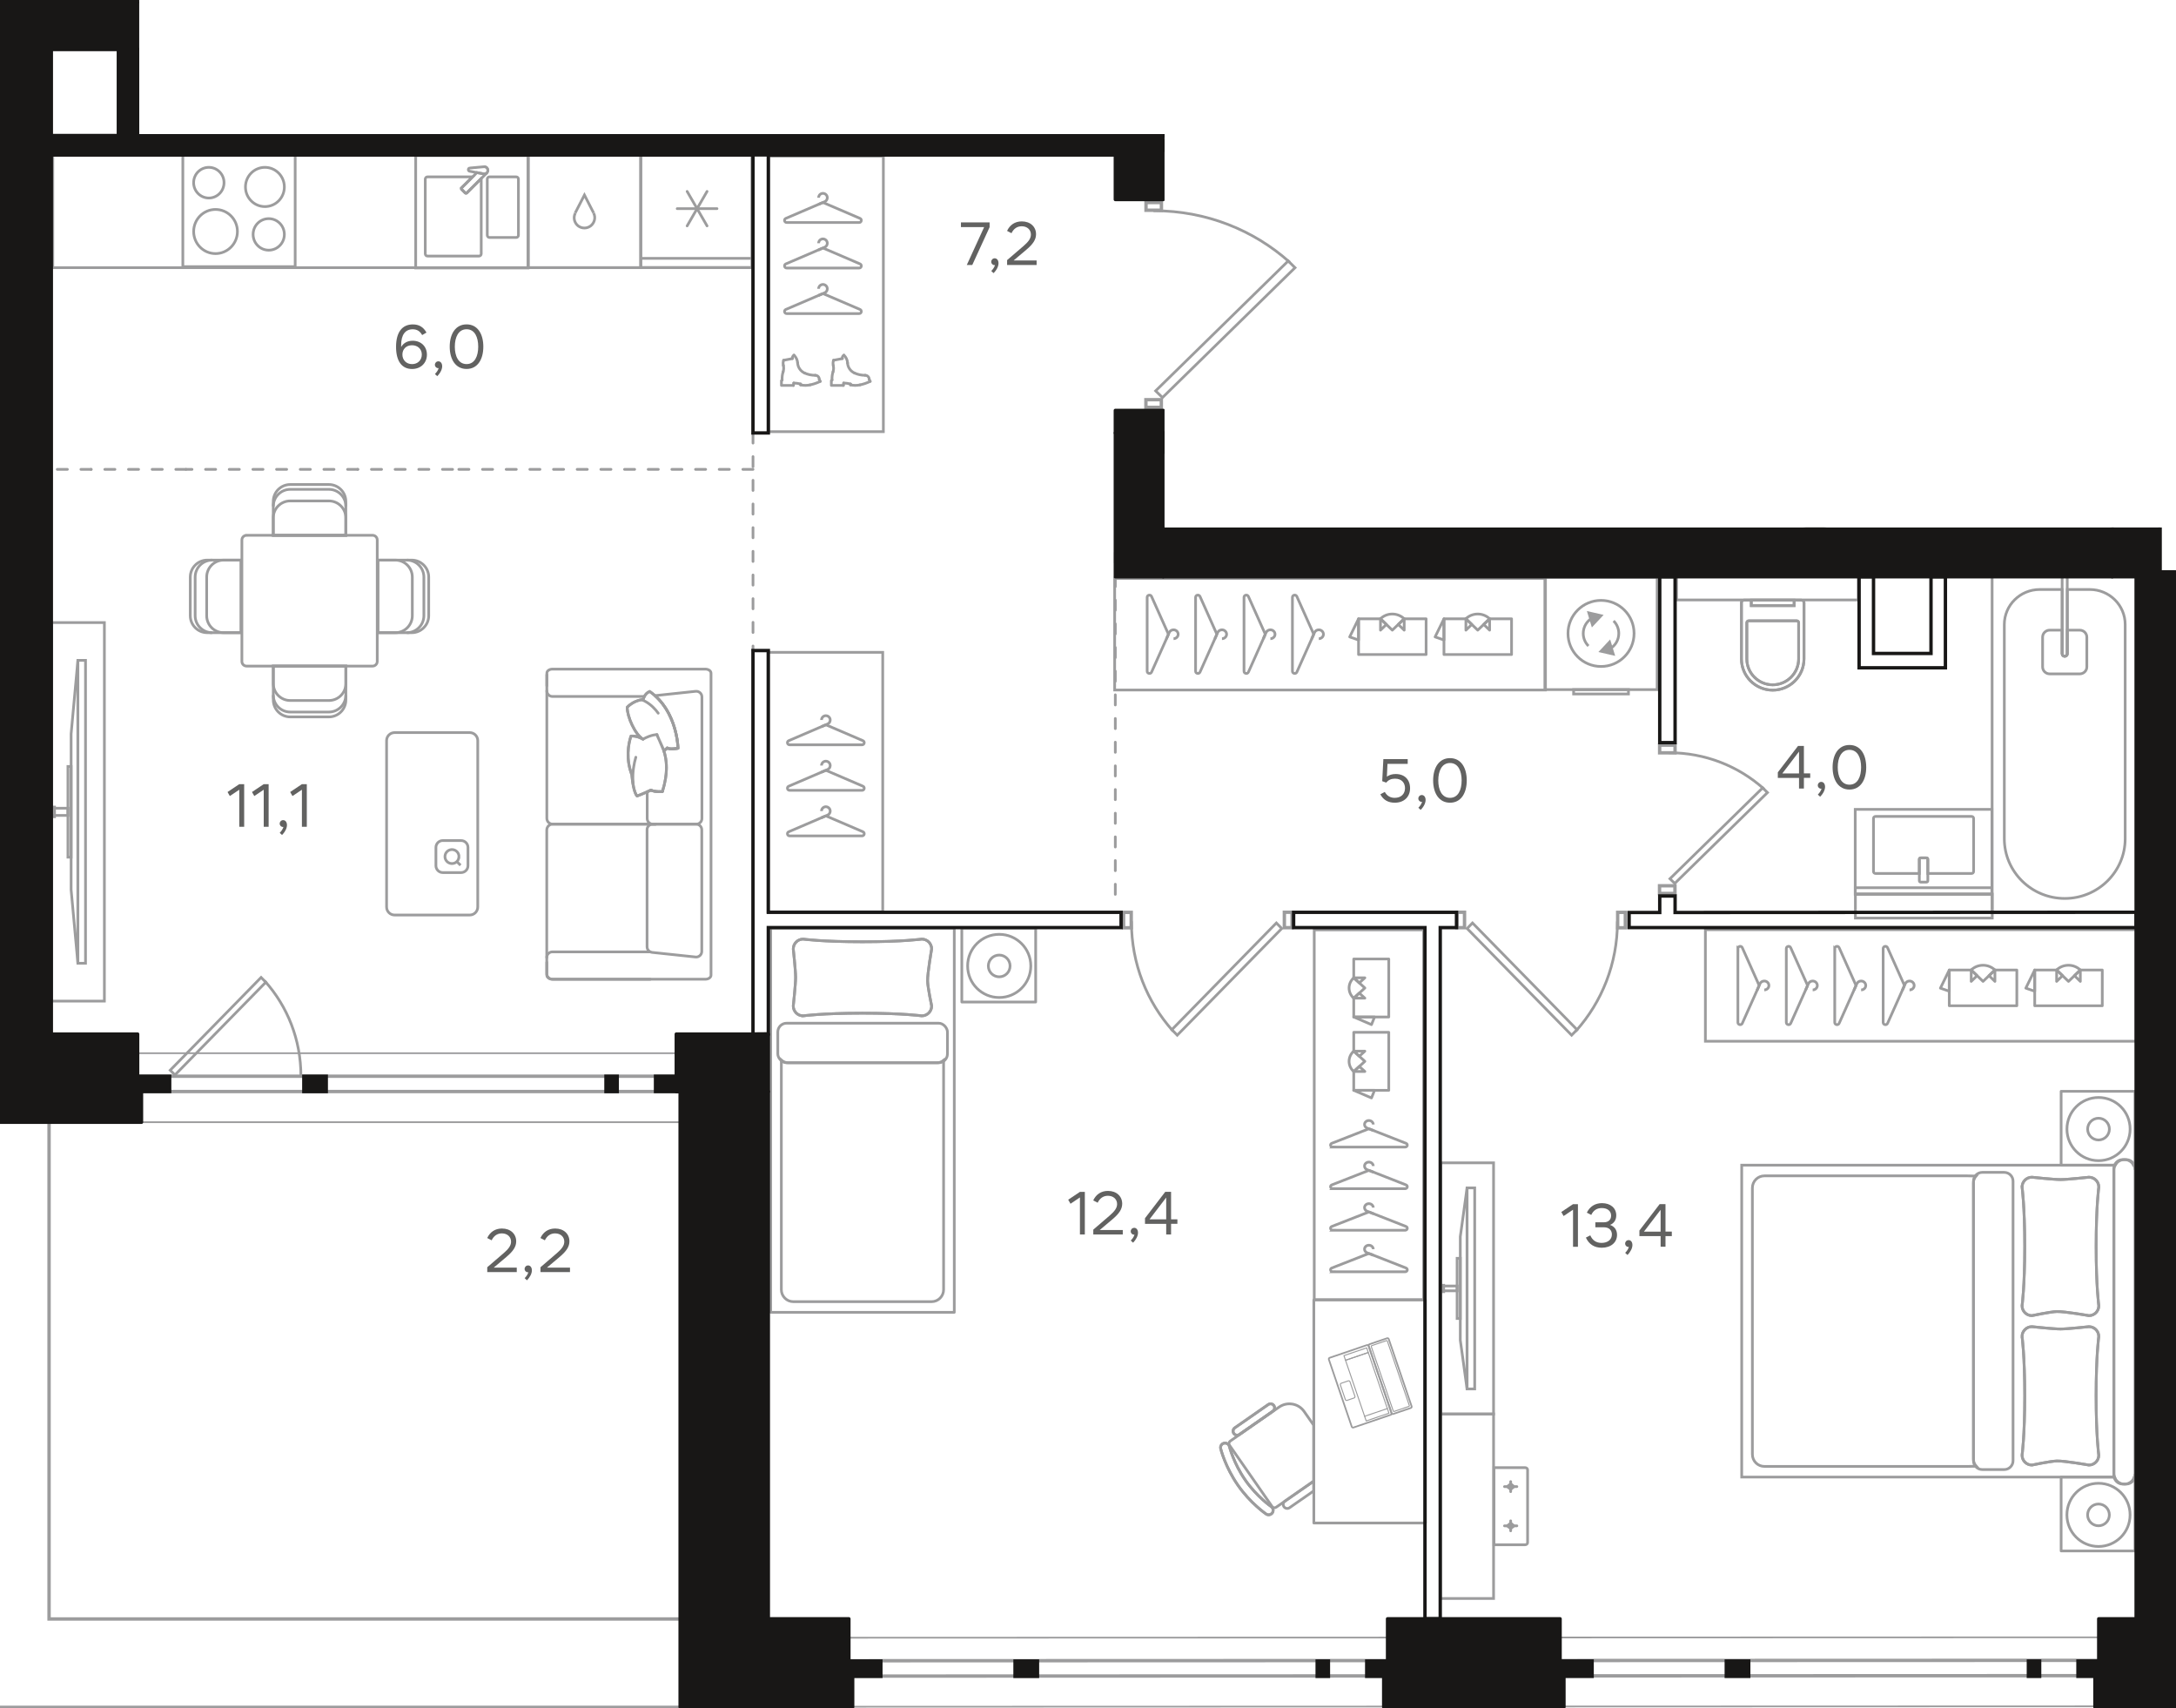<?xml version="1.0" encoding="UTF-8"?><svg id="_Слой_1" xmlns="http://www.w3.org/2000/svg" xmlns:xlink="http://www.w3.org/1999/xlink" viewBox="0 0 643.49 505.02"><defs><clipPath id="clippath"><polygon points="0 0 0 505.02 643.49 505.02 643.49 155.96 344.38 155.96 344.38 119.42 386.93 119.42 386.93 60.11 344.38 60.11 344.38 39.65 41.17 39.65 41.17 0 0 0" fill="none" stroke-width="0"/></clipPath><clipPath id="clippath-1"><polygon points="0 0 0 505.02 643.49 505.02 643.49 155.96 344.38 155.96 344.38 119.42 386.93 119.42 386.93 60.11 344.38 60.11 344.38 39.65 41.17 39.65 41.17 0 0 0" fill="none" stroke-width="0"/></clipPath><clipPath id="clippath-2"><polygon points="0 0 0 505.02 643.49 505.02 643.49 155.96 344.38 155.96 344.38 119.42 386.93 119.42 386.93 60.11 344.38 60.11 344.38 39.65 41.17 39.65 41.17 0 0 0" fill="none" stroke-width="0"/></clipPath><clipPath id="clippath-3"><polygon points="0 0 0 505.02 643.49 505.02 643.49 155.96 344.38 155.96 344.38 119.42 386.93 119.42 386.93 60.11 344.38 60.11 344.38 39.65 41.17 39.65 41.17 0 0 0" fill="none" stroke-width="0"/></clipPath><clipPath id="clippath-4"><polygon points="0 0 0 505.02 643.49 505.02 643.49 155.96 344.38 155.96 344.38 119.42 386.93 119.42 386.93 60.11 344.38 60.11 344.38 39.65 41.17 39.65 41.17 0 0 0" fill="none" stroke-width="0"/></clipPath><clipPath id="clippath-5"><polygon points="0 0 0 505.02 643.49 505.02 643.49 155.96 344.38 155.96 344.38 119.42 386.93 119.42 386.93 60.11 344.38 60.11 344.38 39.65 41.17 39.65 41.17 0 0 0" fill="none" stroke-width="0"/></clipPath><clipPath id="clippath-6"><polygon points="0 0 0 505.02 643.49 505.02 643.49 155.96 344.38 155.96 344.38 119.42 386.93 119.42 386.93 60.11 344.38 60.11 344.38 39.65 41.17 39.65 41.17 0 0 0" fill="none" stroke-width="0"/></clipPath><clipPath id="clippath-7"><polygon points="0 0 0 505.02 643.49 505.02 643.49 155.96 344.38 155.96 344.38 119.42 386.93 119.42 386.93 60.11 344.38 60.11 344.38 39.65 41.17 39.65 41.17 0 0 0" fill="none" stroke-width="0"/></clipPath><clipPath id="clippath-8"><polygon points="0 0 0 505.02 643.49 505.02 643.49 155.96 344.38 155.96 344.38 119.42 386.93 119.42 386.93 60.11 344.38 60.11 344.38 39.65 41.17 39.65 41.17 0 0 0" fill="none" stroke-width="0"/></clipPath><clipPath id="clippath-9"><polygon points="0 0 0 505.02 643.49 505.02 643.49 155.96 344.38 155.96 344.38 119.42 386.93 119.42 386.93 60.11 344.38 60.11 344.38 39.65 41.17 39.65 41.17 0 0 0" fill="none" stroke-width="0"/></clipPath><clipPath id="clippath-10"><polygon points="0 0 0 505.02 643.49 505.02 643.49 155.96 344.38 155.96 344.38 119.42 386.93 119.42 386.93 60.11 344.38 60.11 344.38 39.65 41.17 39.65 41.17 0 0 0" fill="none" stroke-width="0"/></clipPath><clipPath id="clippath-11"><polygon points="0 0 0 505.02 643.49 505.02 643.49 155.96 344.38 155.96 344.38 119.42 386.93 119.42 386.93 60.11 344.38 60.11 344.38 39.65 41.17 39.65 41.17 0 0 0" fill="none" stroke-width="0"/></clipPath><clipPath id="clippath-12"><polygon points="0 0 0 505.02 643.49 505.02 643.49 155.96 344.38 155.96 344.38 119.42 386.93 119.42 386.93 60.11 344.38 60.11 344.38 39.65 41.17 39.65 41.17 0 0 0" fill="none" stroke-width="0"/></clipPath><clipPath id="clippath-13"><polygon points="0 0 0 505.02 643.49 505.02 643.49 155.96 344.38 155.96 344.38 119.42 386.93 119.42 386.93 60.11 344.38 60.11 344.38 39.65 41.17 39.65 41.17 0 0 0" fill="none" stroke-width="0"/></clipPath><clipPath id="clippath-14"><polygon points="0 0 0 505.02 643.49 505.02 643.49 155.96 344.38 155.96 344.38 119.42 386.93 119.42 386.93 60.11 344.38 60.11 344.38 39.65 41.17 39.65 41.17 0 0 0" fill="none" stroke-width="0"/></clipPath><clipPath id="clippath-15"><polygon points="0 0 0 505.02 643.49 505.02 643.49 155.96 344.38 155.96 344.38 119.42 386.93 119.42 386.93 60.11 344.38 60.11 344.38 39.65 41.17 39.65 41.17 0 0 0" fill="none" stroke-width="0"/></clipPath><clipPath id="clippath-16"><polygon points="0 0 0 505.02 643.49 505.02 643.49 155.96 344.38 155.96 344.38 119.42 386.93 119.42 386.93 60.11 344.38 60.11 344.38 39.65 41.17 39.65 41.17 0 0 0" fill="none" stroke-width="0"/></clipPath><clipPath id="clippath-17"><polygon points="0 0 0 505.02 643.49 505.02 643.49 155.96 344.38 155.96 344.38 119.42 386.93 119.42 386.93 60.11 344.38 60.11 344.38 39.65 41.17 39.65 41.17 0 0 0" fill="none" stroke-width="0"/></clipPath><clipPath id="clippath-18"><polygon points="0 0 0 505.02 643.49 505.02 643.49 155.96 344.38 155.96 344.38 119.42 386.93 119.42 386.93 60.11 344.38 60.11 344.38 39.65 41.17 39.65 41.17 0 0 0" fill="none" stroke-width="0"/></clipPath><clipPath id="clippath-20"><polygon points="0 0 0 505.02 643.49 505.02 643.49 155.96 344.38 155.96 344.38 119.42 386.93 119.42 386.93 60.11 344.38 60.11 344.38 39.65 41.17 39.65 41.17 0 0 0" fill="none" stroke-width="0"/></clipPath><clipPath id="clippath-23"><polygon points="0 0 0 505.02 643.49 505.02 643.49 155.96 344.38 155.96 344.38 119.42 386.93 119.42 386.93 60.11 344.38 60.11 344.38 39.65 41.17 39.65 41.17 0 0 0" fill="none" stroke-width="0"/></clipPath><clipPath id="clippath-24"><polygon points="0 0 0 505.02 643.49 505.02 643.49 155.96 344.38 155.96 344.38 119.42 386.93 119.42 386.93 60.11 344.38 60.11 344.38 39.65 41.17 39.65 41.17 0 0 0" fill="none" stroke-width="0"/></clipPath><clipPath id="clippath-25"><polygon points="0 0 0 505.02 643.49 505.02 643.49 155.96 344.38 155.96 344.38 119.42 386.93 119.42 386.93 60.11 344.38 60.11 344.38 39.65 41.17 39.65 41.17 0 0 0" fill="none" stroke-width="0"/></clipPath><clipPath id="clippath-26"><polygon points="0 0 0 505.02 643.49 505.02 643.49 155.96 344.38 155.96 344.38 119.42 386.93 119.42 386.93 60.11 344.38 60.11 344.38 39.65 41.17 39.65 41.17 0 0 0" fill="none" stroke-width="0"/></clipPath><clipPath id="clippath-28"><polygon points="0 0 0 505.02 643.49 505.02 643.49 155.96 344.38 155.96 344.38 119.42 386.93 119.42 386.93 60.11 344.38 60.11 344.38 39.65 41.17 39.65 41.17 0 0 0" fill="none" stroke-width="0"/></clipPath><clipPath id="clippath-29"><polygon points="0 0 0 505.02 643.49 505.02 643.49 155.96 344.38 155.96 344.38 119.42 386.93 119.42 386.93 60.11 344.38 60.11 344.38 39.65 41.17 39.65 41.17 0 0 0" fill="none" stroke-width="0"/></clipPath><clipPath id="clippath-30"><polygon points="0 0 0 505.02 643.49 505.02 643.49 155.96 344.38 155.96 344.38 119.42 386.93 119.42 386.93 60.11 344.38 60.11 344.38 39.65 41.17 39.65 41.17 0 0 0" fill="none" stroke-width="0"/></clipPath><clipPath id="clippath-31"><polygon points="0 0 0 505.02 643.49 505.02 643.49 155.96 344.38 155.96 344.38 119.42 386.93 119.42 386.93 60.11 344.38 60.11 344.38 39.65 41.17 39.65 41.17 0 0 0" fill="none" stroke-width="0"/></clipPath><clipPath id="clippath-32"><polygon points="0 0 0 505.02 643.49 505.02 643.49 155.96 344.38 155.96 344.38 119.42 386.93 119.42 386.93 60.11 344.38 60.11 344.38 39.65 41.17 39.65 41.17 0 0 0" fill="none" stroke-width="0"/></clipPath><clipPath id="clippath-33"><polygon points="0 0 0 505.02 643.49 505.02 643.49 155.96 344.38 155.96 344.38 119.42 386.93 119.42 386.93 60.11 344.38 60.11 344.38 39.65 41.17 39.65 41.17 0 0 0" fill="none" stroke-width="0"/></clipPath><clipPath id="clippath-34"><polygon points="0 0 0 505.02 643.49 505.02 643.49 155.96 344.38 155.96 344.38 119.42 386.93 119.42 386.93 60.11 344.38 60.11 344.38 39.65 41.17 39.65 41.17 0 0 0" fill="none" stroke-width="0"/></clipPath><clipPath id="clippath-35"><polygon points="0 0 0 505.02 643.49 505.02 643.49 155.96 344.38 155.96 344.38 119.42 386.93 119.42 386.93 60.11 344.38 60.11 344.38 39.65 41.17 39.65 41.17 0 0 0" fill="none" stroke-width="0"/></clipPath><clipPath id="clippath-36"><polygon points="0 0 0 505.02 643.49 505.02 643.49 155.96 344.38 155.96 344.38 119.42 386.93 119.42 386.93 60.11 344.38 60.11 344.38 39.65 41.17 39.65 41.17 0 0 0" fill="none" stroke-width="0"/></clipPath><clipPath id="clippath-37"><polygon points="0 0 0 505.02 643.49 505.02 643.49 155.96 344.38 155.96 344.38 119.42 386.93 119.42 386.93 60.11 344.38 60.11 344.38 39.65 41.17 39.65 41.17 0 0 0" fill="none" stroke-width="0"/></clipPath><clipPath id="clippath-38"><polygon points="0 0 0 505.02 643.49 505.02 643.49 155.96 344.38 155.96 344.38 119.42 386.93 119.42 386.93 60.11 344.38 60.11 344.38 39.65 41.17 39.65 41.17 0 0 0" fill="none" stroke-width="0"/></clipPath><clipPath id="clippath-39"><polygon points="0 0 0 505.02 643.49 505.02 643.49 155.96 344.38 155.96 344.38 119.42 386.93 119.42 386.93 60.11 344.38 60.11 344.38 39.65 41.17 39.65 41.17 0 0 0" fill="none" stroke-width="0"/></clipPath><clipPath id="clippath-40"><polygon points="0 0 0 505.02 643.49 505.02 643.49 155.96 344.38 155.96 344.38 119.42 386.93 119.42 386.93 60.11 344.38 60.11 344.38 39.65 41.17 39.65 41.17 0 0 0" fill="none" stroke-width="0"/></clipPath><clipPath id="clippath-41"><polygon points="0 0 0 505.02 643.49 505.02 643.49 155.96 344.38 155.96 344.38 119.42 386.93 119.42 386.93 60.11 344.38 60.11 344.38 39.65 41.17 39.65 41.17 0 0 0" fill="none" stroke-width="0"/></clipPath><clipPath id="clippath-42"><polygon points="0 0 0 505.02 643.49 505.02 643.49 155.96 344.38 155.96 344.38 119.42 386.93 119.42 386.93 60.11 344.38 60.11 344.38 39.65 41.17 39.65 41.17 0 0 0" fill="none" stroke-width="0"/></clipPath><clipPath id="clippath-43"><polygon points="0 0 0 505.02 643.49 505.02 643.49 155.96 344.38 155.96 344.38 119.42 386.93 119.42 386.93 60.11 344.38 60.11 344.38 39.65 41.17 39.65 41.17 0 0 0" fill="none" stroke-width="0"/></clipPath><clipPath id="clippath-44"><polygon points="0 0 0 505.02 643.49 505.02 643.49 155.96 344.38 155.96 344.38 119.42 386.93 119.42 386.93 60.11 344.38 60.11 344.38 39.65 41.17 39.65 41.17 0 0 0" fill="none" stroke-width="0"/></clipPath><clipPath id="clippath-45"><polygon points="0 0 0 505.02 643.49 505.02 643.49 155.96 344.38 155.96 344.38 119.42 386.93 119.42 386.93 60.11 344.38 60.11 344.38 39.65 41.17 39.65 41.17 0 0 0" fill="none" stroke-width="0"/></clipPath><clipPath id="clippath-46"><polygon points="0 0 0 505.02 643.49 505.02 643.49 155.96 344.38 155.96 344.38 119.42 386.93 119.42 386.93 60.11 344.38 60.11 344.38 39.65 41.17 39.65 41.17 0 0 0" fill="none" stroke-width="0"/></clipPath><clipPath id="clippath-47"><polygon points="0 0 0 505.02 643.49 505.02 643.49 155.96 344.38 155.96 344.38 119.42 386.93 119.42 386.93 60.11 344.38 60.11 344.38 39.65 41.17 39.65 41.17 0 0 0" fill="none" stroke-width="0"/></clipPath><clipPath id="clippath-48"><polygon points="0 0 0 505.02 643.49 505.02 643.49 155.96 344.38 155.96 344.38 119.42 386.93 119.42 386.93 60.11 344.38 60.11 344.38 39.65 41.17 39.65 41.17 0 0 0" fill="none" stroke-width="0"/></clipPath><clipPath id="clippath-49"><polygon points="0 0 0 505.02 643.49 505.02 643.49 155.96 344.38 155.96 344.38 119.42 386.93 119.42 386.93 60.11 344.38 60.11 344.38 39.65 41.17 39.65 41.17 0 0 0" fill="none" stroke-width="0"/></clipPath></defs><line x1="222.68" y1="128.01" x2="222.68" y2="192.35" fill="none" stroke="#9c9c9d" stroke-dasharray="0 0 3 4" stroke-linecap="round" stroke-miterlimit="10" stroke-width=".8"/><line x1="329.82" y1="163.44" x2="329.82" y2="266.62" fill="none" stroke="#9c9c9d" stroke-dasharray="0 0 3 4" stroke-linecap="round" stroke-miterlimit="10" stroke-width=".8"/><line x1="133.84" y1="138.78" x2="105.78" y2="138.78" fill="none" stroke="#9c9c9d" stroke-dasharray="0 0 3 4" stroke-linecap="round" stroke-miterlimit="10" stroke-width=".8"/><line x1="54.99" y1="138.78" x2="26.93" y2="138.78" fill="none" stroke="#9c9c9d" stroke-dasharray="0 0 3 4" stroke-linecap="round" stroke-miterlimit="10" stroke-width=".8"/><line x1="222.68" y1="138.78" x2="133.84" y2="138.78" fill="none" stroke="#9c9c9d" stroke-dasharray="0 0 3 4" stroke-linecap="round" stroke-miterlimit="10" stroke-width=".8"/><line x1="105.78" y1="138.78" x2="54.99" y2="138.78" fill="none" stroke="#9c9c9d" stroke-dasharray="0 0 3 4" stroke-linecap="round" stroke-miterlimit="10" stroke-width=".8"/><line x1="26.93" y1="138.78" x2="15.19" y2="138.78" fill="none" stroke="#9c9c9d" stroke-dasharray="0 0 3 4" stroke-linecap="round" stroke-miterlimit="10" stroke-width=".8"/><g clip-path="url(#clippath)"><path d="M643.28,344.52h.39c.51-.96,1.49-1.64,2.66-1.64h.14c1.17,0,2.15.68,2.66,1.64h15.99v-21.85h-21.84v21.85Z" fill="none" stroke="#9c9c9d" stroke-linecap="round" stroke-linejoin="round" stroke-width=".8"/><path d="M646.48,438.8h-.14c-1.34,0-2.44-.87-2.85-2.07h-.2v21.85h21.84v-21.85h-15.8c-.41,1.19-1.52,2.07-2.85,2.07Z" fill="none" stroke="#9c9c9d" stroke-linecap="round" stroke-linejoin="round" stroke-width=".8"/><path d="M643.28,435.75v.98h.2c-.11-.31-.2-.63-.2-.98Z" fill="none" stroke="#9c9c9d" stroke-miterlimit="10" stroke-width=".8"/><path d="M643.67,344.52h-.39v1.41c0-.52.16-.98.39-1.41Z" fill="none" stroke="#9c9c9d" stroke-miterlimit="10" stroke-width=".8"/><rect x="643.29" y="342.87" width="6.24" height="95.93" rx="2.61" ry="2.61" fill="none" stroke="#9c9c9d" stroke-miterlimit="10" stroke-width=".8"/><rect x="642.9" y="274.89" width="120.51" height="32.98" fill="none" stroke="#9c9c9d" stroke-miterlimit="10" stroke-width=".8"/><path d="M597.97,395.18s.79,5.57.79,17.54-.79,17.54-.79,17.54c0,1.62,1.31,2.92,2.92,2.92,0,0,5.53-1.17,7.4-1.21,2.38-.04,9.44,1.21,9.44,1.21,1.61,0,2.92-1.31,2.92-2.92,0,0-.79-5.57-.79-17.54s.79-17.54.79-17.54c0-1.62-1.31-2.92-2.92-2.92,0,0-6.29.69-8.39.69-2.12,0-8.46-.69-8.46-.69-1.61,0-2.92,1.31-2.92,2.92" fill="none" stroke="#9c9c9d" stroke-miterlimit="10" stroke-width=".8"/><path d="M597.97,350.99s.79,5.57.79,17.54-.79,17.54-.79,17.54c0,1.62,1.31,2.93,2.92,2.93,0,0,5.53-1.17,7.4-1.21,2.38-.04,9.45,1.21,9.45,1.21,1.61,0,2.92-1.31,2.92-2.93,0,0-.79-5.57-.79-17.54s.79-17.54.79-17.54c0-1.62-1.31-2.92-2.92-2.92,0,0-6.28.69-8.39.69-2.12,0-8.46-.69-8.46-.69-1.62,0-2.92,1.3-2.92,2.92" fill="none" stroke="#9c9c9d" stroke-miterlimit="10" stroke-width=".8"/><path d="M583.6,349.7v81.76c0,.8.33,1.52.83,2.07l-2.6.05h-60.05c-1.97,0-3.56-1.59-3.56-3.56v-78.79c0-1.97,1.59-3.56,3.56-3.56h60.05l2.53.06c-.46.54-.77,1.21-.77,1.97Z" fill="none" stroke="#9c9c9d" stroke-miterlimit="10" stroke-width=".8"/><path d="M586.21,346.64h6.48c1.44,0,2.61,1.17,2.61,2.61v82.65c0,1.44-1.17,2.61-2.61,2.61h-6.48c-1.44,0-2.61-1.17-2.61-2.61v-82.65c0-1.44,1.17-2.61,2.61-2.61Z" fill="none" stroke="#9c9c9d" stroke-miterlimit="10" stroke-width=".8"/><path d="M631.36,344.52h-.39c-.51-.96-1.49-1.64-2.66-1.64h-.14c-1.17,0-2.15.68-2.66,1.64h-15.99v-21.85h21.84v21.85Z" fill="none" stroke="#9c9c9d" stroke-linecap="round" stroke-linejoin="round" stroke-width=".8"/><path d="M628.17,438.8h.14c1.34,0,2.44-.87,2.85-2.07h.2v21.85h-21.84v-21.85h15.8c.41,1.19,1.52,2.07,2.85,2.07Z" fill="none" stroke="#9c9c9d" stroke-linecap="round" stroke-linejoin="round" stroke-width=".8"/><path d="M631.36,435.75v.98h-.2c.11-.31.2-.63.2-.98Z" fill="none" stroke="#9c9c9d" stroke-miterlimit="10" stroke-width=".8"/><path d="M630.97,344.52h.39v1.41c0-.52-.16-.98-.39-1.41Z" fill="none" stroke="#9c9c9d" stroke-miterlimit="10" stroke-width=".8"/><path d="M625.12,345.93v89.82c0,.35.09.67.2.98h-110.26v-92.22h110.45c-.23.43-.39.89-.39,1.41Z" fill="none" stroke="#9c9c9d" stroke-miterlimit="10" stroke-width=".8"/><path d="M627.73,342.87h1.03c1.44,0,2.61,1.17,2.61,2.61v90.71c0,1.44-1.17,2.61-2.61,2.61h-1.03c-1.44,0-2.61-1.17-2.61-2.61v-90.71c0-1.44,1.17-2.61,2.61-2.61Z" fill="none" stroke="#9c9c9d" stroke-miterlimit="10" stroke-width=".8"/><path d="M620.57,438.57c5.16,0,9.34,4.18,9.34,9.34s-4.18,9.34-9.34,9.34-9.34-4.18-9.34-9.34,4.18-9.34,9.34-9.34Z" fill="none" stroke="#9c9c9d" stroke-miterlimit="10" stroke-width=".8"/><path d="M620.57,444.7c1.77,0,3.21,1.44,3.21,3.22s-1.44,3.21-3.21,3.21-3.22-1.44-3.22-3.21,1.44-3.22,3.22-3.22Z" fill="none" stroke="#9c9c9d" stroke-miterlimit="10" stroke-width=".8"/><path d="M620.58,324.5c5.16,0,9.34,4.18,9.34,9.34s-4.18,9.34-9.34,9.34-9.34-4.18-9.34-9.34,4.18-9.34,9.34-9.34Z" fill="none" stroke="#9c9c9d" stroke-miterlimit="10" stroke-width=".8"/><path d="M620.58,330.63c1.77,0,3.21,1.44,3.21,3.22s-1.44,3.21-3.21,3.21-3.22-1.44-3.22-3.21,1.44-3.22,3.22-3.22Z" fill="none" stroke="#9c9c9d" stroke-miterlimit="10" stroke-width=".8"/><path d="M597.97,395.18s.79,5.57.79,17.54-.79,17.54-.79,17.54c0,1.62,1.31,2.92,2.92,2.92,0,0,5.53-1.17,7.4-1.21,2.38-.04,9.44,1.21,9.44,1.21,1.61,0,2.92-1.31,2.92-2.92,0,0-.79-5.57-.79-17.54s.79-17.54.79-17.54c0-1.62-1.31-2.92-2.92-2.92,0,0-6.29.69-8.39.69-2.12,0-8.46-.69-8.46-.69-1.61,0-2.92,1.31-2.92,2.92Z" fill="none" stroke="#9c9c9d" stroke-miterlimit="10" stroke-width=".8"/><path d="M597.97,350.99s.79,5.57.79,17.54-.79,17.54-.79,17.54c0,1.62,1.31,2.93,2.92,2.93,0,0,5.53-1.17,7.4-1.21,2.38-.04,9.45,1.21,9.45,1.21,1.61,0,2.92-1.31,2.92-2.93,0,0-.79-5.57-.79-17.54s.79-17.54.79-17.54c0-1.62-1.31-2.92-2.92-2.92,0,0-6.28.69-8.39.69-2.12,0-8.46-.69-8.46-.69-1.62,0-2.92,1.3-2.92,2.92Z" fill="none" stroke="#9c9c9d" stroke-miterlimit="10" stroke-width=".8"/></g><rect x="504.32" y="274.89" width="127.4" height="32.98" fill="none" stroke="#9c9c9d" stroke-miterlimit="10" stroke-width=".8"/><polyline points="573.82 292.17 576.44 286.81 576.44 293.08 573.82 292.17" fill="none" stroke="#9c9c9d" stroke-linecap="round" stroke-linejoin="round" stroke-width=".8"/><polyline points="582.93 286.81 584.67 288.48 582.93 290.17 582.93 286.81" fill="none" stroke="#9c9c9d" stroke-linecap="round" stroke-linejoin="round" stroke-width=".8"/><polyline points="588.19 288.48 589.94 286.81 589.94 290.17 588.19 288.48" fill="none" stroke="#9c9c9d" stroke-linecap="round" stroke-linejoin="round" stroke-width=".8"/><polyline points="596.42 286.81 596.42 297.38 576.44 297.38 576.44 286.81 582.93 286.81 586.43 290.17 589.94 286.81 596.42 286.81" fill="none" stroke="#9c9c9d" stroke-linecap="round" stroke-linejoin="round" stroke-width=".8"/><g clip-path="url(#clippath-1)"><path d="M582.92,286.8c.93-.9,2.19-1.4,3.51-1.4s2.58.51,3.51,1.4" fill="none" stroke="#9c9c9d" stroke-linecap="round" stroke-linejoin="round" stroke-width=".8"/></g><polyline points="599.08 292.17 601.7 286.81 601.7 293.08 599.08 292.17" fill="none" stroke="#9c9c9d" stroke-linecap="round" stroke-linejoin="round" stroke-width=".8"/><polyline points="608.19 286.81 609.94 288.48 608.19 290.17 608.19 286.81" fill="none" stroke="#9c9c9d" stroke-linecap="round" stroke-linejoin="round" stroke-width=".8"/><polyline points="613.46 288.48 615.2 286.81 615.2 290.17 613.46 288.48" fill="none" stroke="#9c9c9d" stroke-linecap="round" stroke-linejoin="round" stroke-width=".8"/><polyline points="621.69 286.81 621.69 297.38 601.71 297.38 601.71 286.81 608.19 286.81 611.7 290.17 615.2 286.81 621.69 286.81" fill="none" stroke="#9c9c9d" stroke-linecap="round" stroke-linejoin="round" stroke-width=".8"/><g clip-path="url(#clippath-2)"><path d="M608.18,286.8c.93-.9,2.19-1.4,3.51-1.4s2.58.51,3.5,1.4" fill="none" stroke="#9c9c9d" stroke-linecap="round" stroke-linejoin="round" stroke-width=".8"/><path d="M513.93,280.45v21.87c0,.7,1.01.91,1.3.26l4.89-10.93c.07-.17.07-.35,0-.51l-4.89-10.94c-.28-.65-1.29-.45-1.29.26Z" fill="none" stroke="#9c9c9d" stroke-miterlimit="10" stroke-width=".8"/><path d="M519.61,292.77l.87-1.94h0c.22-.45.69-.77,1.25-.77.76,0,1.37.59,1.37,1.32s-.61,1.31-1.37,1.31" fill="none" stroke="#9c9c9d" stroke-miterlimit="10" stroke-width=".8"/><path d="M528.25,280.45v21.87c0,.7,1.01.91,1.3.26l4.89-10.93c.07-.17.07-.35,0-.51l-4.9-10.94c-.28-.65-1.29-.45-1.29.26Z" fill="none" stroke="#9c9c9d" stroke-miterlimit="10" stroke-width=".8"/><path d="M533.93,292.77l.87-1.94h0c.22-.45.69-.77,1.25-.77.75,0,1.37.59,1.37,1.32s-.61,1.31-1.37,1.31" fill="none" stroke="#9c9c9d" stroke-miterlimit="10" stroke-width=".8"/><path d="M542.57,280.45v21.87c0,.7,1.01.91,1.3.26l4.89-10.93c.07-.17.07-.35,0-.51l-4.89-10.94c-.28-.65-1.29-.45-1.29.26Z" fill="none" stroke="#9c9c9d" stroke-miterlimit="10" stroke-width=".8"/><path d="M548.25,292.77l.87-1.94h0c.22-.45.69-.77,1.25-.77.76,0,1.37.59,1.37,1.32s-.61,1.31-1.37,1.31" fill="none" stroke="#9c9c9d" stroke-miterlimit="10" stroke-width=".8"/><path d="M556.89,280.45v21.87c0,.7,1.01.91,1.3.26l4.89-10.93c.07-.17.07-.35,0-.51l-4.9-10.94c-.28-.65-1.29-.45-1.29.26Z" fill="none" stroke="#9c9c9d" stroke-miterlimit="10" stroke-width=".8"/><path d="M562.57,292.77l.87-1.94h0c.22-.45.69-.77,1.25-.77.75,0,1.37.59,1.37,1.32s-.61,1.31-1.37,1.31" fill="none" stroke="#9c9c9d" stroke-miterlimit="10" stroke-width=".8"/></g><rect x="426.05" y="343.82" width="15.63" height="74.27" fill="none" stroke="#9c9c9d" stroke-miterlimit="10" stroke-width=".8"/><rect x="433.84" y="351.23" width="2.26" height="59.44" fill="none" stroke="#9c9c9d" stroke-miterlimit="10" stroke-width=".8"/><polygon points="433.84 351.23 433.84 410.67 431.84 396.25 431.84 365.65 433.84 351.23" fill="none" stroke="#9c9c9d" stroke-miterlimit="10" stroke-width=".8"/><rect x="426.05" y="380.24" width="4.85" height="1.42" fill="none" stroke="#9c9c9d" stroke-miterlimit="10" stroke-width=".8"/><rect x="430.9" y="372.05" width=".94" height="17.8" fill="none" stroke="#9c9c9d" stroke-miterlimit="10" stroke-width=".8"/><rect x="426.04" y="380.02" width=".89" height="1.9" fill="none" stroke="#9c9c9d" stroke-miterlimit="10" stroke-width=".8"/><line x1="446.74" y1="449.67" x2="446.74" y2="452.63" fill="none" stroke="#9c9c9d" stroke-linecap="round" stroke-linejoin="round" stroke-width=".8"/><line x1="448.57" y1="451.15" x2="444.91" y2="451.15" fill="none" stroke="#9c9c9d" stroke-linecap="round" stroke-linejoin="round" stroke-width=".8"/><line x1="446.74" y1="438.07" x2="446.74" y2="441.04" fill="none" stroke="#9c9c9d" stroke-linecap="round" stroke-linejoin="round" stroke-width=".8"/><line x1="448.57" y1="439.55" x2="444.91" y2="439.55" fill="none" stroke="#9c9c9d" stroke-linecap="round" stroke-linejoin="round" stroke-width=".8"/><g clip-path="url(#clippath-3)"><path d="M441.8,456.75h9.18c.42,0,.76-.27.76-.62v-21.57c0-.34-.34-.62-.76-.62h-9.18v22.8Z" fill="none" stroke="#9c9c9d" stroke-miterlimit="10" stroke-width=".8"/><path d="M445.92,451.31l.62.5c.1.09.28.09.38,0l.63-.5c.11-.08.11-.23,0-.31l-.63-.51c-.1-.08-.28-.08-.38,0l-.62.51c-.11.09-.11.23,0,.31Z" fill="none" stroke="#9c9c9d" stroke-miterlimit="10" stroke-width=".8"/><path d="M445.92,439.71l.63.5c.1.09.28.09.38,0l.62-.5c.11-.08.11-.22,0-.31l-.62-.51c-.11-.08-.28-.08-.38,0l-.63.51c-.1.09-.1.23,0,.31Z" fill="none" stroke="#9c9c9d" stroke-miterlimit="10" stroke-width=".8"/></g><rect x="425.96" y="418.07" width="15.72" height="54.56" fill="none" stroke="#9c9c9d" stroke-miterlimit="10" stroke-width=".8"/><g clip-path="url(#clippath-4)"><path d="M161.71,284.52v3.83c0,.65.75,1.18,1.67,1.18h45.21c.92,0,1.67-.53,1.67-1.18v-89.33c0-.65-.75-1.18-1.67-1.18h-45.21c-.92,0-1.66.53-1.66,1.18v3.74" fill="none" stroke="#9c9c9d" stroke-linecap="round" stroke-linejoin="round" stroke-width=".8"/><path d="M161.69,283.1v-37.69c0-.95.78-1.73,1.73-1.73h30.42" fill="none" stroke="#9c9c9d" stroke-linecap="round" stroke-linejoin="round" stroke-width=".8"/><path d="M161.71,204.26v37.69c0,.96.78,1.73,1.73,1.73h30.42" fill="none" stroke="#9c9c9d" stroke-linecap="round" stroke-linejoin="round" stroke-width=".8"/><path d="M192.29,281.44h-28.93c-.92,0-1.67.75-1.67,1.67v4.76c0,.92.75,1.67,1.67,1.67h28.93" fill="none" stroke="#9c9c9d" stroke-linecap="round" stroke-linejoin="round" stroke-width=".8"/><path d="M191.35,245.35v34.59c0,.85.64,1.57,1.49,1.66l12.85,1.36c.98.11,1.84-.67,1.84-1.65v-35.96c0-.92-.75-1.67-1.67-1.67h-12.85c-.92,0-1.67.75-1.67,1.67Z" fill="none" stroke="#9c9c9d" stroke-linecap="round" stroke-linejoin="round" stroke-width=".8"/><path d="M192.47,233.61c1.33.65,3.43.42,3.43.42,1.75-5.65,1.28-9.43.39-12.1,0,0,.04-.02.1-.05.2-.11.63-.37.94-.74.16.14.44.22.77.26.99.11,2.41-.15,2.41-.15,0,0,0-.04,0-.13,0-.17-.02-.49-.06-.93-.19-2.01-.89-6.54-3.52-10.69-.85-1.35-1.92-2.65-3.23-3.82l12.03-1.28c.98-.1,1.84.67,1.84,1.66v35.96c0,.92-.75,1.66-1.66,1.66h-12.85c-.92,0-1.67-.74-1.67-1.66v-7.88c.37-.17.74-.34,1.1-.52Z" fill="none" stroke="#9c9c9d" stroke-linecap="round" stroke-linejoin="round" stroke-width=".8"/><path d="M192.47,233.61c1.33.65,3.43.42,3.43.42,3.17-10.24-.96-14.34-1.63-16.84l2,4.74s.63-.3,1.04-.8c.65.57,3.18.11,3.18.11,0,0-.13-11.04-8.36-16.8-1.56.6-1.93,2.41-1.93,2.41,0,0-2.5,0-4.73,2.26,0,2.83,2.3,8,4.66,9.44,0,0-1.61-1.05-3.54-.92-.84,2.44-1.51,6.94.24,11.41.46,5.43,1.56,6.32,1.56,6.32,0,0,2.22-.83,4.06-1.75Z" fill="none" stroke="#9c9c9d" stroke-linecap="round" stroke-linejoin="round" stroke-width=".8"/><path d="M194.28,217.2s-1.58-.05-4.13,1.35" fill="none" stroke="#9c9c9d" stroke-linecap="round" stroke-linejoin="round" stroke-width=".8"/><path d="M195.9,234.04s-2.1.23-3.43-.42c-1.85.92-4.07,1.75-4.07,1.75,0,0-1.1-.89-1.56-6.32-1.75-4.46-1.08-8.97-.24-11.41,1.93-.12,3.54.92,3.54.92-2.36-1.43-4.67-6.61-4.66-9.44,2.23-2.25,4.72-2.26,4.72-2.26,0,0,.37-1.81,1.93-2.4,8.23,5.75,8.36,16.79,8.36,16.79,0,0-2.53.47-3.18-.11-.41.5-1.04.8-1.04.8" fill="none" stroke="#9c9c9d" stroke-linecap="round" stroke-linejoin="round" stroke-width=".8"/><path d="M188.03,223.89c-.55,1.87-.97,4.21-.86,6.87.02.57.07,1.11.13,1.63" fill="none" stroke="#9c9c9d" stroke-linecap="round" stroke-linejoin="round" stroke-width=".8"/><path d="M194.65,210.87c-.88-1.22-2.09-2.5-3.74-3.44-.35-.2-.7-.37-1.04-.52" fill="none" stroke="#9c9c9d" stroke-linecap="round" stroke-linejoin="round" stroke-width=".8"/><path d="M190.57,205.93h-27.19c-.92,0-1.67-.75-1.67-1.67v-4.76" fill="none" stroke="#9c9c9d" stroke-linecap="round" stroke-linejoin="round" stroke-width=".8"/><path d="M138.91,216.61h-22.22c-1.31,0-2.37,1.06-2.37,2.37v49.19c0,1.31,1.06,2.38,2.37,2.38h22.22c1.31,0,2.37-1.06,2.37-2.38v-49.19c0-1.31-1.06-2.37-2.37-2.37Z" fill="none" stroke="#9c9c9d" stroke-miterlimit="10" stroke-width=".8"/><path d="M130.96,248.53h5.39c1.12,0,2.04.91,2.04,2.04v5.39c0,1.12-.91,2.04-2.04,2.04h-5.4c-1.12,0-2.04-.91-2.04-2.04v-5.39c0-1.13.91-2.04,2.04-2.04Z" fill="none" stroke="#9c9c9d" stroke-miterlimit="10" stroke-width=".8"/><path d="M135.72,253.42c.09-1.14-.77-2.13-1.91-2.22-1.14-.08-2.13.77-2.22,1.91-.09,1.14.77,2.13,1.91,2.22,1.14.08,2.13-.77,2.21-1.91Z" fill="none" stroke="#9c9c9d" stroke-miterlimit="10" stroke-width=".8"/></g><line x1="136.19" y1="255.84" x2="135.11" y2="254.76" fill="none" stroke="#9c9c9d" stroke-miterlimit="10" stroke-width=".8"/><g clip-path="url(#clippath-5)"><path d="M62.74,187.07c-2.77,0-5.03-2.25-5.03-5.02v-11.42c0-2.77,2.25-5.02,5.03-5.02" fill="none" stroke="#9c9c9d" stroke-miterlimit="10" stroke-width=".8"/><path d="M71.3,165.61h-5.16c-2.77,0-5.02,2.25-5.02,5.02v11.42c0,2.77,2.25,5.02,5.02,5.02h5.16v-21.46Z" fill="none" stroke="#9c9c9d" stroke-miterlimit="10" stroke-width=".8"/><path d="M71.3,165.61h-10.01c-2.77,0-5.02,2.25-5.02,5.02v11.42c0,2.77,2.25,5.02,5.02,5.02h10.01v-21.46Z" fill="none" stroke="#9c9c9d" stroke-miterlimit="10" stroke-width=".8"/><path d="M102.28,149.72c0-2.77-2.25-5.03-5.02-5.03h-11.42c-2.77,0-5.02,2.25-5.02,5.03" fill="none" stroke="#9c9c9d" stroke-miterlimit="10" stroke-width=".8"/><path d="M80.81,158.29v-5.16c0-2.77,2.25-5.02,5.02-5.02h11.42c2.77,0,5.02,2.25,5.02,5.02v5.16h-21.46Z" fill="none" stroke="#9c9c9d" stroke-miterlimit="10" stroke-width=".8"/><path d="M80.81,158.29v-10.01c0-2.77,2.25-5.02,5.02-5.02h11.42c2.77,0,5.02,2.24,5.02,5.02v10.01h-21.46Z" fill="none" stroke="#9c9c9d" stroke-miterlimit="10" stroke-width=".8"/><path d="M80.81,205.5c0,2.77,2.25,5.03,5.02,5.03h11.42c2.77,0,5.02-2.26,5.02-5.03" fill="none" stroke="#9c9c9d" stroke-miterlimit="10" stroke-width=".8"/><path d="M102.28,196.94v5.16c0,2.77-2.25,5.02-5.02,5.02h-11.42c-2.77,0-5.02-2.25-5.02-5.02v-5.16h21.46Z" fill="none" stroke="#9c9c9d" stroke-miterlimit="10" stroke-width=".8"/><path d="M102.28,196.94v10.01c0,2.77-2.25,5.02-5.02,5.02h-11.42c-2.77,0-5.02-2.25-5.02-5.02v-10.01h21.46Z" fill="none" stroke="#9c9c9d" stroke-miterlimit="10" stroke-width=".8"/><path d="M120.32,187.07c2.77,0,5.03-2.25,5.03-5.02v-11.42c0-2.77-2.25-5.02-5.03-5.02" fill="none" stroke="#9c9c9d" stroke-miterlimit="10" stroke-width=".8"/><path d="M111.75,165.61h5.16c2.77,0,5.02,2.25,5.02,5.02v11.42c0,2.77-2.25,5.02-5.02,5.02h-5.16v-21.46Z" fill="none" stroke="#9c9c9d" stroke-miterlimit="10" stroke-width=".8"/><path d="M111.75,165.61h10.01c2.77,0,5.02,2.25,5.02,5.02v11.42c0,2.77-2.25,5.02-5.02,5.02h-10.01v-21.46Z" fill="none" stroke="#9c9c9d" stroke-miterlimit="10" stroke-width=".8"/><path d="M72.92,158.27h37.25c.77,0,1.39.62,1.39,1.39v35.9c0,.77-.62,1.39-1.39,1.39h-37.25c-.77,0-1.39-.62-1.39-1.39v-35.89c0-.77.62-1.39,1.39-1.39Z" fill="none" stroke="#9c9c9d" stroke-miterlimit="10" stroke-width=".8"/></g><rect x="15.24" y="184.08" width="15.63" height="111.92" fill="none" stroke="#9c9c9d" stroke-miterlimit="10" stroke-width=".8"/><rect x="23.03" y="195.25" width="2.26" height="89.56" fill="none" stroke="#9c9c9d" stroke-miterlimit="10" stroke-width=".8"/><polygon points="23.03 195.25 23.03 284.81 21.03 263.08 21.03 216.99 23.03 195.25" fill="none" stroke="#9c9c9d" stroke-miterlimit="10" stroke-width=".8"/><rect x="15.24" y="238.97" width="4.85" height="2.13" fill="none" stroke="#9c9c9d" stroke-miterlimit="10" stroke-width=".8"/><rect x="20.09" y="226.62" width=".94" height="26.82" fill="none" stroke="#9c9c9d" stroke-miterlimit="10" stroke-width=".8"/><rect x="15.24" y="238.63" width=".89" height="2.86" fill="none" stroke="#9c9c9d" stroke-miterlimit="10" stroke-width=".8"/><rect x="227.29" y="46.19" width="33.94" height="81.44" fill="none" stroke="#9c9c9d" stroke-miterlimit="10" stroke-width=".8"/><g clip-path="url(#clippath-6)"><path d="M254.08,92.72h-21.44c-.69,0-.89-.95-.25-1.22l10.72-4.6c.16-.06.34-.06.5,0l10.72,4.6c.63.27.44,1.22-.25,1.22Z" fill="none" stroke="#9c9c9d" stroke-miterlimit="10" stroke-width=".8"/><path d="M242,87.38l1.9-.82h0c.44-.2.75-.65.75-1.17,0-.71-.58-1.28-1.29-1.28s-1.28.57-1.28,1.28" fill="none" stroke="#9c9c9d" stroke-miterlimit="10" stroke-width=".8"/><path d="M254.08,79.25h-21.44c-.69,0-.89-.95-.25-1.22l10.72-4.6c.16-.06.34-.06.5,0l10.72,4.6c.63.27.44,1.22-.25,1.22Z" fill="none" stroke="#9c9c9d" stroke-miterlimit="10" stroke-width=".8"/><path d="M242,73.91l1.9-.82h0c.44-.2.75-.65.75-1.17,0-.71-.58-1.28-1.29-1.28s-1.28.57-1.28,1.28" fill="none" stroke="#9c9c9d" stroke-miterlimit="10" stroke-width=".8"/><path d="M254.08,65.79h-21.44c-.69,0-.89-.95-.25-1.22l10.72-4.6c.16-.06.34-.06.5,0l10.72,4.6c.63.27.44,1.22-.25,1.22Z" fill="none" stroke="#9c9c9d" stroke-miterlimit="10" stroke-width=".8"/><path d="M242,60.45l1.9-.82h0c.44-.2.75-.65.75-1.17,0-.71-.58-1.29-1.29-1.29s-1.28.58-1.28,1.29" fill="none" stroke="#9c9c9d" stroke-miterlimit="10" stroke-width=".8"/><path d="M236.77,113.8c.92.2,1.87.2,2.79,0" fill="none" stroke="#9c9c9d" stroke-linecap="round" stroke-linejoin="round" stroke-width=".8"/></g><line x1="236.75" y1="113.54" x2="236.75" y2="113.81" fill="none" stroke="#9c9c9d" stroke-linecap="round" stroke-linejoin="round" stroke-width=".8"/><g clip-path="url(#clippath-7)"><path d="M236.76,113.54c-.66-.17-1.34-.26-2.03-.29" fill="none" stroke="#9c9c9d" stroke-linecap="round" stroke-linejoin="round" stroke-width=".8"/><path d="M234.73,113.26c-.04.24-.07.47-.1.71" fill="none" stroke="#9c9c9d" stroke-linecap="round" stroke-linejoin="round" stroke-width=".8"/></g><polyline points="231.28 112.36 231.09 112.54 231.09 113.96 234.62 113.96" fill="none" stroke="#9c9c9d" stroke-linecap="round" stroke-linejoin="round" stroke-width=".8"/><g clip-path="url(#clippath-8)"><path d="M231.59,109.92c-.25.79-.35,1.61-.3,2.44" fill="none" stroke="#9c9c9d" stroke-linecap="round" stroke-linejoin="round" stroke-width=".8"/><path d="M231.59,109.92c.19-.6.21-1.25.07-1.87" fill="none" stroke="#9c9c9d" stroke-linecap="round" stroke-linejoin="round" stroke-width=".8"/><path d="M231.74,106.51c-.18.49-.2,1.03-.08,1.54" fill="none" stroke="#9c9c9d" stroke-linecap="round" stroke-linejoin="round" stroke-width=".8"/></g><line x1="234.34" y1="106.02" x2="231.72" y2="106.53" fill="none" stroke="#9c9c9d" stroke-linecap="round" stroke-linejoin="round" stroke-width=".8"/><g clip-path="url(#clippath-9)"><path d="M234.8,105.02c-.36.19-.55.59-.46.99" fill="none" stroke="#9c9c9d" stroke-linecap="round" stroke-linejoin="round" stroke-width=".8"/><path d="M235.88,107.32c-.06-.88-.45-1.7-1.08-2.31" fill="none" stroke="#9c9c9d" stroke-linecap="round" stroke-linejoin="round" stroke-width=".8"/><path d="M235.87,107.32c.09,1.31.9,2.46,2.09,2.99" fill="none" stroke="#9c9c9d" stroke-linecap="round" stroke-linejoin="round" stroke-width=".8"/><path d="M237.97,110.31c.98.44,2.05.66,3.12.66" fill="none" stroke="#9c9c9d" stroke-linecap="round" stroke-linejoin="round" stroke-width=".8"/><path d="M242.28,112.15c0-.66-.53-1.19-1.19-1.19" fill="none" stroke="#9c9c9d" stroke-linecap="round" stroke-linejoin="round" stroke-width=".8"/></g><line x1="242.57" y1="112.76" x2="242.26" y2="112.16" fill="none" stroke="#9c9c9d" stroke-linecap="round" stroke-linejoin="round" stroke-width=".8"/><g clip-path="url(#clippath-10)"><path d="M239.56,113.8c1.04-.22,2.06-.57,3.02-1.04" fill="none" stroke="#9c9c9d" stroke-linecap="round" stroke-linejoin="round" stroke-width=".8"/><path d="M251.53,113.8c.92.2,1.87.2,2.79,0" fill="none" stroke="#9c9c9d" stroke-linecap="round" stroke-linejoin="round" stroke-width=".8"/></g><line x1="251.52" y1="113.54" x2="251.52" y2="113.81" fill="none" stroke="#9c9c9d" stroke-linecap="round" stroke-linejoin="round" stroke-width=".8"/><g clip-path="url(#clippath-11)"><path d="M251.52,113.54c-.66-.17-1.34-.26-2.03-.29" fill="none" stroke="#9c9c9d" stroke-linecap="round" stroke-linejoin="round" stroke-width=".8"/><path d="M249.49,113.26c-.04.24-.07.47-.1.71" fill="none" stroke="#9c9c9d" stroke-linecap="round" stroke-linejoin="round" stroke-width=".8"/></g><polyline points="246.04 112.36 245.85 112.54 245.85 113.96 249.39 113.96" fill="none" stroke="#9c9c9d" stroke-linecap="round" stroke-linejoin="round" stroke-width=".8"/><g clip-path="url(#clippath-12)"><path d="M246.35,109.92c-.25.79-.35,1.61-.3,2.44" fill="none" stroke="#9c9c9d" stroke-linecap="round" stroke-linejoin="round" stroke-width=".8"/><path d="M246.35,109.92c.19-.6.21-1.25.06-1.87" fill="none" stroke="#9c9c9d" stroke-linecap="round" stroke-linejoin="round" stroke-width=".8"/><path d="M246.5,106.51c-.17.49-.2,1.03-.08,1.54" fill="none" stroke="#9c9c9d" stroke-linecap="round" stroke-linejoin="round" stroke-width=".8"/></g><line x1="249.1" y1="106.02" x2="246.48" y2="106.53" fill="none" stroke="#9c9c9d" stroke-linecap="round" stroke-linejoin="round" stroke-width=".8"/><g clip-path="url(#clippath-13)"><path d="M249.56,105.02c-.36.19-.55.59-.46.99" fill="none" stroke="#9c9c9d" stroke-linecap="round" stroke-linejoin="round" stroke-width=".8"/><path d="M250.65,107.32c-.06-.88-.44-1.7-1.08-2.31" fill="none" stroke="#9c9c9d" stroke-linecap="round" stroke-linejoin="round" stroke-width=".8"/><path d="M250.63,107.32c.09,1.31.9,2.46,2.09,2.99" fill="none" stroke="#9c9c9d" stroke-linecap="round" stroke-linejoin="round" stroke-width=".8"/><path d="M252.73,110.31c.98.44,2.05.66,3.12.66" fill="none" stroke="#9c9c9d" stroke-linecap="round" stroke-linejoin="round" stroke-width=".8"/><path d="M257.04,112.15c0-.66-.53-1.19-1.19-1.19" fill="none" stroke="#9c9c9d" stroke-linecap="round" stroke-linejoin="round" stroke-width=".8"/></g><line x1="257.33" y1="112.76" x2="257.03" y2="112.16" fill="none" stroke="#9c9c9d" stroke-linecap="round" stroke-linejoin="round" stroke-width=".8"/><g clip-path="url(#clippath-14)"><path d="M254.32,113.8c1.04-.22,2.06-.57,3.02-1.04" fill="none" stroke="#9c9c9d" stroke-linecap="round" stroke-linejoin="round" stroke-width=".8"/></g><rect x="227.1" y="192.88" width="33.94" height="76.71" fill="none" stroke="#9c9c9d" stroke-miterlimit="10" stroke-width=".8"/><g clip-path="url(#clippath-15)"><path d="M254.94,247.15h-21.44c-.69,0-.89-.95-.25-1.22l10.72-4.6c.16-.06.34-.06.5,0l10.72,4.6c.63.27.44,1.22-.25,1.22Z" fill="none" stroke="#9c9c9d" stroke-miterlimit="10" stroke-width=".8"/><path d="M242.86,241.81l1.9-.82h0c.44-.2.75-.65.75-1.17,0-.71-.58-1.29-1.29-1.29s-1.28.58-1.28,1.29" fill="none" stroke="#9c9c9d" stroke-miterlimit="10" stroke-width=".8"/><path d="M254.94,233.68h-21.44c-.69,0-.89-.95-.25-1.22l10.72-4.6c.16-.06.34-.06.5,0l10.72,4.6c.63.27.44,1.22-.25,1.22Z" fill="none" stroke="#9c9c9d" stroke-miterlimit="10" stroke-width=".8"/><path d="M242.86,228.34l1.9-.82h0c.44-.2.75-.65.75-1.17,0-.71-.58-1.29-1.29-1.29s-1.28.57-1.28,1.29" fill="none" stroke="#9c9c9d" stroke-miterlimit="10" stroke-width=".8"/><path d="M254.94,220.22h-21.44c-.69,0-.89-.95-.25-1.22l10.72-4.6c.16-.06.34-.06.5,0l10.72,4.6c.63.27.44,1.22-.25,1.22Z" fill="none" stroke="#9c9c9d" stroke-miterlimit="10" stroke-width=".8"/><path d="M242.86,214.88l1.9-.82h0c.44-.2.75-.65.75-1.17,0-.71-.58-1.28-1.29-1.28s-1.28.57-1.28,1.28" fill="none" stroke="#9c9c9d" stroke-miterlimit="10" stroke-width=".8"/><path d="M237.51,300.36s5.57-.79,17.54-.79,17.54.79,17.54.79c1.62,0,2.92-1.31,2.92-2.92,0,0-1.17-5.53-1.2-7.4-.04-2.38,1.2-9.44,1.2-9.44,0-1.61-1.3-2.93-2.92-2.93,0,0-5.57.79-17.54.79s-17.54-.79-17.54-.79c-1.62,0-2.92,1.31-2.92,2.93,0,0,.69,6.28.69,8.39,0,2.12-.69,8.45-.69,8.45,0,1.61,1.3,2.92,2.92,2.92" fill="none" stroke="#9c9c9d" stroke-miterlimit="10" stroke-width=".8"/><path d="M233.06,314.23h44.07c.73,0,1.38-.29,1.91-.73v67.81c0,1.97-1.59,3.56-3.56,3.56h-40.86c-1.96,0-3.56-1.59-3.56-3.56v-67.87c.54.47,1.22.79,1.99.79Z" fill="none" stroke="#9c9c9d" stroke-miterlimit="10" stroke-width=".8"/><rect x="230.01" y="302.53" width="50.17" height="11.7" rx="2.61" ry="2.61" fill="none" stroke="#9c9c9d" stroke-miterlimit="10" stroke-width=".8"/><rect x="284.43" y="274.42" width="21.84" height="21.85" fill="none" stroke="#9c9c9d" stroke-linecap="round" stroke-linejoin="round" stroke-width=".8"/><rect x="227.91" y="274.42" width="54.29" height="113.6" fill="none" stroke="#9c9c9d" stroke-linecap="round" stroke-linejoin="round" stroke-width=".8"/><path d="M237.51,300.36s5.57-.79,17.54-.79,17.54.79,17.54.79c1.62,0,2.92-1.31,2.92-2.92,0,0-1.17-5.53-1.2-7.4-.04-2.38,1.2-9.44,1.2-9.44,0-1.61-1.3-2.93-2.92-2.93,0,0-5.57.79-17.54.79s-17.54-.79-17.54-.79c-1.62,0-2.92,1.31-2.92,2.93,0,0,.69,6.28.69,8.39,0,2.12-.69,8.45-.69,8.45,0,1.61,1.3,2.92,2.92,2.92Z" fill="none" stroke="#9c9c9d" stroke-miterlimit="10" stroke-width=".8"/><path d="M295.49,276.26c5.16,0,9.34,4.18,9.34,9.34s-4.18,9.34-9.34,9.34-9.34-4.18-9.34-9.34,4.18-9.34,9.34-9.34Z" fill="none" stroke="#9c9c9d" stroke-miterlimit="10" stroke-width=".8"/><path d="M295.49,282.39c1.77,0,3.21,1.44,3.21,3.22s-1.44,3.21-3.21,3.21-3.22-1.44-3.22-3.21,1.44-3.22,3.22-3.22Z" fill="none" stroke="#9c9c9d" stroke-miterlimit="10" stroke-width=".8"/><rect x="388.65" y="274.94" width="32.33" height="109.34" fill="none" stroke="#9c9c9d" stroke-miterlimit="10" stroke-width=".8"/><polyline points="405.58 324.63 400.33 322.38 406.48 322.38 405.58 324.63" fill="none" stroke="#9c9c9d" stroke-linecap="round" stroke-linejoin="round" stroke-width=".8"/><polyline points="400.33 316.81 401.97 315.32 403.62 316.81 400.33 316.81" fill="none" stroke="#9c9c9d" stroke-linecap="round" stroke-linejoin="round" stroke-width=".8"/><polyline points="401.97 312.3 400.33 310.8 403.62 310.8 401.97 312.3" fill="none" stroke="#9c9c9d" stroke-linecap="round" stroke-linejoin="round" stroke-width=".8"/><polyline points="400.33 305.23 410.69 305.23 410.69 322.38 400.33 322.38 400.33 316.82 403.62 313.81 400.33 310.8 400.33 305.23" fill="none" stroke="#9c9c9d" stroke-linecap="round" stroke-linejoin="round" stroke-width=".8"/><path d="M400.32,316.82c-.88-.79-1.37-1.88-1.37-3.01s.49-2.21,1.37-3.01" fill="none" stroke="#9c9c9d" stroke-linecap="round" stroke-linejoin="round" stroke-width=".8"/><polyline points="405.58 302.95 400.33 300.7 406.48 300.7 405.58 302.95" fill="none" stroke="#9c9c9d" stroke-linecap="round" stroke-linejoin="round" stroke-width=".8"/><polyline points="400.33 295.13 401.97 293.64 403.62 295.13 400.33 295.13" fill="none" stroke="#9c9c9d" stroke-linecap="round" stroke-linejoin="round" stroke-width=".8"/><polyline points="401.97 290.61 400.33 289.11 403.62 289.11 401.97 290.61" fill="none" stroke="#9c9c9d" stroke-linecap="round" stroke-linejoin="round" stroke-width=".8"/><polyline points="400.33 283.55 410.69 283.55 410.69 300.7 400.33 300.7 400.33 295.13 403.62 292.12 400.33 289.12 400.33 283.55" fill="none" stroke="#9c9c9d" stroke-linecap="round" stroke-linejoin="round" stroke-width=".8"/><path d="M400.32,295.14c-.88-.79-1.37-1.88-1.37-3.01s.49-2.21,1.37-3.01" fill="none" stroke="#9c9c9d" stroke-linecap="round" stroke-linejoin="round" stroke-width=".8"/><path d="M394.09,376.03h21.44c.69,0,.89-.87.25-1.12l-10.71-4.2c-.16-.06-.34-.06-.5,0l-10.72,4.2c-.63.24-.44,1.11.25,1.11Z" fill="none" stroke="#9c9c9d" stroke-miterlimit="10" stroke-width=".8"/><path d="M406.17,371.16l-1.9-.74h0c-.44-.18-.75-.59-.75-1.07,0-.65.58-1.17,1.29-1.17s1.29.53,1.29,1.17" fill="none" stroke="#9c9c9d" stroke-miterlimit="10" stroke-width=".8"/><path d="M394.09,363.75h21.44c.69,0,.89-.87.25-1.12l-10.71-4.2c-.16-.06-.34-.06-.5,0l-10.72,4.2c-.63.24-.44,1.11.25,1.11Z" fill="none" stroke="#9c9c9d" stroke-miterlimit="10" stroke-width=".8"/><path d="M406.17,358.87l-1.9-.75h0c-.44-.18-.75-.59-.75-1.06,0-.65.58-1.17,1.29-1.17s1.29.53,1.29,1.17" fill="none" stroke="#9c9c9d" stroke-miterlimit="10" stroke-width=".8"/><path d="M394.09,351.46h21.44c.69,0,.89-.87.25-1.12l-10.71-4.2c-.16-.06-.34-.06-.5,0l-10.72,4.2c-.63.24-.44,1.11.25,1.11Z" fill="none" stroke="#9c9c9d" stroke-miterlimit="10" stroke-width=".8"/><path d="M406.17,346.58l-1.9-.74h0c-.44-.18-.75-.59-.75-1.07,0-.65.58-1.17,1.29-1.17s1.29.53,1.29,1.17" fill="none" stroke="#9c9c9d" stroke-miterlimit="10" stroke-width=".8"/><path d="M394.09,339.16h21.44c.69,0,.89-.87.25-1.12l-10.71-4.2c-.16-.06-.34-.06-.5,0l-10.72,4.2c-.63.24-.44,1.11.25,1.11Z" fill="none" stroke="#9c9c9d" stroke-miterlimit="10" stroke-width=".8"/><path d="M406.17,334.29l-1.9-.75h0c-.44-.18-.75-.59-.75-1.06,0-.65.58-1.17,1.29-1.17s1.29.53,1.29,1.17" fill="none" stroke="#9c9c9d" stroke-miterlimit="10" stroke-width=".8"/><path d="M364.86,423.83h0c.37.54,1.12.67,1.65.3l9.91-6.89c.53-.38.67-1.12.29-1.66-.37-.54-1.11-.67-1.65-.3l-9.9,6.89c-.54.38-.67,1.12-.3,1.66" fill="none" stroke="#9c9c9d" stroke-miterlimit="10" stroke-width=".8"/><path d="M366.07,439.13c3.72,5.35,8.17,8.4,8.35,8.53.61.41,1.43.25,1.85-.36.41-.6.25-1.43-.35-1.84-.05-.03-4.25-2.92-7.67-7.85-3.43-4.93-4.68-9.87-4.69-9.92-.18-.71-.9-1.15-1.61-.97-.71.18-1.15.89-.97,1.61.05.22,1.37,5.45,5.09,10.8" fill="none" stroke="#9c9c9d" stroke-miterlimit="10" stroke-width=".8"/><path d="M364.86,423.83h0c.37.54,1.12.67,1.65.3l9.91-6.89c.53-.38.67-1.12.29-1.66-.37-.54-1.11-.67-1.65-.3l-9.9,6.89c-.54.38-.67,1.12-.3,1.66Z" fill="none" stroke="#9c9c9d" stroke-miterlimit="10" stroke-width=".8"/><path d="M366.07,439.13c3.72,5.35,8.17,8.4,8.35,8.53.61.41,1.43.25,1.85-.36.41-.6.25-1.43-.35-1.84-.05-.03-4.25-2.92-7.67-7.85-3.43-4.93-4.68-9.87-4.69-9.92-.18-.71-.9-1.15-1.61-.97-.71.18-1.15.89-.97,1.61.05.22,1.37,5.45,5.09,10.8Z" fill="none" stroke="#9c9c9d" stroke-miterlimit="10" stroke-width=".8"/><rect x="388.53" y="384.36" width="33" height="65.96" fill="none" stroke="#9c9c9d" stroke-linecap="round" stroke-linejoin="round" stroke-width=".8"/><path d="M399.74,421.83l-6.77-19.88c-.07-.2.04-.42.24-.49l11.04-3.76c.2-.07.42.04.49.24l6.78,19.89c.07.2-.04.42-.24.49l-11.04,3.76c-.2.07-.42-.04-.49-.24Z" fill="none" stroke="#9c9c9d" stroke-linecap="round" stroke-linejoin="round" stroke-width=".5"/><path d="M411.51,417.83l-6.78-19.88c-.07-.2.04-.42.24-.49l5.22-1.78c.2-.07.42.04.49.24l6.77,19.89c.07.2-.04.42-.24.49l-5.22,1.78c-.2.07-.42-.04-.49-.24Z" fill="none" stroke="#9c9c9d" stroke-linecap="round" stroke-linejoin="round" stroke-width=".5"/><path d="M412.02,417.21l-6.51-19.09c-.03-.1.02-.21.12-.24l4.39-1.5c.1-.03.21.02.24.12l6.51,19.09c.03.1-.02.21-.12.24l-4.39,1.5c-.1.03-.21-.02-.24-.12Z" fill="none" stroke="#9c9c9d" stroke-linecap="round" stroke-linejoin="round" stroke-width=".3"/><path d="M397.43,408.47h2.23c.21,0,.38.17.38.38v4.58c0,.21-.17.38-.38.38h-2.23c-.21,0-.38-.17-.38-.38v-4.58c0-.21.17-.38.38-.38Z" transform="translate(-111.34 150.58) rotate(-18.82)" fill="none" stroke="#9c9c9d" stroke-linecap="round" stroke-linejoin="round" stroke-width=".3"/><rect x="397.48" y="399.64" width="7.11" height="1.45" transform="translate(-107.46 150.24) rotate(-18.76)" fill="none" stroke="#9c9c9d" stroke-linecap="round" stroke-linejoin="round" stroke-width=".3"/><rect x="403.59" y="417.58" width="7.11" height="1.45" transform="translate(-112.9 153.16) rotate(-18.76)" fill="none" stroke="#9c9c9d" stroke-linecap="round" stroke-linejoin="round" stroke-width=".3"/><polyline points="403.55 418.77 397.9 402.2 404.62 399.9 410.27 416.48" fill="none" stroke="#9c9c9d" stroke-linecap="round" stroke-linejoin="round" stroke-width=".3"/><path d="M381.34,445.8l7.15-4.97v-2.9l-8.51,5.92c-.54.37-.67,1.11-.29,1.65.37.54,1.12.67,1.65.3Z" fill="none" stroke="#9c9c9d" stroke-miterlimit="10" stroke-width=".8"/><path d="M388.49,437.94v-16.54l-2.82-4.05c-1.66-2.4-4.99-3-7.39-1.33l-14.47,10.07c-.4.27-.5.83-.22,1.23l12.59,18.11c.28.4.84.49,1.23.21l11.08-7.7Z" fill="none" stroke="#9c9c9d" stroke-miterlimit="10" stroke-width=".8"/><rect x="329.63" y="171.04" width="127.4" height="32.98" fill="none" stroke="#9c9c9d" stroke-miterlimit="10" stroke-width=".8"/><polyline points="399.13 188.32 401.75 182.96 401.75 189.23 399.13 188.32" fill="none" stroke="#9c9c9d" stroke-linecap="round" stroke-linejoin="round" stroke-width=".8"/><polyline points="408.24 182.96 409.98 184.63 408.24 186.32 408.24 182.96" fill="none" stroke="#9c9c9d" stroke-linecap="round" stroke-linejoin="round" stroke-width=".8"/><polyline points="413.5 184.63 415.25 182.96 415.25 186.32 413.5 184.63" fill="none" stroke="#9c9c9d" stroke-linecap="round" stroke-linejoin="round" stroke-width=".8"/><polyline points="421.73 182.96 421.73 193.53 401.75 193.53 401.75 182.96 408.24 182.96 411.74 186.32 415.24 182.96 421.73 182.96" fill="none" stroke="#9c9c9d" stroke-linecap="round" stroke-linejoin="round" stroke-width=".8"/><path d="M408.23,182.95c.93-.9,2.19-1.4,3.5-1.4s2.58.51,3.51,1.4" fill="none" stroke="#9c9c9d" stroke-linecap="round" stroke-linejoin="round" stroke-width=".8"/><polyline points="424.39 188.32 427.01 182.96 427.01 189.23 424.39 188.32" fill="none" stroke="#9c9c9d" stroke-linecap="round" stroke-linejoin="round" stroke-width=".8"/><polyline points="433.5 182.96 435.24 184.63 433.5 186.32 433.5 182.96" fill="none" stroke="#9c9c9d" stroke-linecap="round" stroke-linejoin="round" stroke-width=".8"/><polyline points="438.77 184.63 440.51 182.96 440.51 186.32 438.77 184.63" fill="none" stroke="#9c9c9d" stroke-linecap="round" stroke-linejoin="round" stroke-width=".8"/><polyline points="447 182.96 447 193.53 427.01 193.53 427.01 182.96 433.5 182.96 437 186.32 440.51 182.96 447 182.96" fill="none" stroke="#9c9c9d" stroke-linecap="round" stroke-linejoin="round" stroke-width=".8"/><path d="M433.49,182.95c.93-.9,2.19-1.4,3.51-1.4s2.58.51,3.51,1.4" fill="none" stroke="#9c9c9d" stroke-linecap="round" stroke-linejoin="round" stroke-width=".8"/><path d="M339.24,176.6v21.87c0,.7,1.01.91,1.3.26l4.89-10.93c.07-.17.07-.35,0-.51l-4.9-10.94c-.28-.64-1.29-.45-1.29.26Z" fill="none" stroke="#9c9c9d" stroke-miterlimit="10" stroke-width=".8"/><path d="M344.92,188.92l.87-1.94h0c.22-.45.69-.76,1.25-.76.76,0,1.37.59,1.37,1.31s-.61,1.31-1.37,1.31" fill="none" stroke="#9c9c9d" stroke-miterlimit="10" stroke-width=".8"/><path d="M353.56,176.6v21.87c0,.7,1.01.91,1.3.26l4.89-10.93c.07-.17.07-.35,0-.51l-4.89-10.94c-.29-.64-1.3-.45-1.3.26Z" fill="none" stroke="#9c9c9d" stroke-miterlimit="10" stroke-width=".8"/><path d="M359.24,188.92l.87-1.94h0c.22-.45.69-.76,1.25-.76.76,0,1.37.59,1.37,1.31s-.61,1.31-1.37,1.31" fill="none" stroke="#9c9c9d" stroke-miterlimit="10" stroke-width=".8"/><path d="M367.88,176.6v21.87c0,.7,1.01.91,1.3.26l4.89-10.93c.07-.17.07-.35,0-.51l-4.9-10.94c-.28-.64-1.29-.45-1.29.26Z" fill="none" stroke="#9c9c9d" stroke-miterlimit="10" stroke-width=".8"/><path d="M373.56,188.92l.87-1.94h0c.22-.45.69-.76,1.25-.76.76,0,1.37.59,1.37,1.31s-.61,1.31-1.37,1.31" fill="none" stroke="#9c9c9d" stroke-miterlimit="10" stroke-width=".8"/><path d="M382.2,176.6v21.87c0,.7,1.01.91,1.3.26l4.89-10.93c.07-.17.07-.35,0-.51l-4.89-10.94c-.29-.64-1.3-.45-1.3.26Z" fill="none" stroke="#9c9c9d" stroke-miterlimit="10" stroke-width=".8"/><path d="M387.88,188.92l.87-1.94h0c.22-.45.69-.76,1.25-.76.76,0,1.37.59,1.37,1.31s-.61,1.31-1.37,1.31" fill="none" stroke="#9c9c9d" stroke-miterlimit="10" stroke-width=".8"/><path d="M603.18,174.3h6.65v18.99c0,.42.34.75.76.75s.76-.33.76-.75v-18.99h6.64c5.78,0,10.47,4.64,10.47,10.35v63.32c0,9.76-8,17.68-17.87,17.68s-17.87-7.91-17.87-17.68v-63.32c0-5.71,4.68-10.35,10.47-10.35Z" fill="none" stroke="#9c9c9d" stroke-miterlimit="10" stroke-width=".8"/><path d="M611.33,193.29v-23.62h-1.51v23.62c0,.42.34.75.76.75s.76-.34.76-.75Z" fill="none" stroke="#9c9c9d" stroke-miterlimit="10" stroke-width=".8"/></g><rect x="589.11" y="169.67" width="42.94" height="100.03" fill="none" stroke="#9c9c9d" stroke-miterlimit="10" stroke-width=".8"/><g clip-path="url(#clippath-16)"><path d="M606.14,186.32h3.68v6.97c0,.42.34.75.76.75s.76-.34.76-.75v-6.97h3.68c1.16,0,2.1.93,2.1,2.07v8.79c0,1.14-.94,2.07-2.1,2.07h-8.88c-1.16,0-2.1-.93-2.1-2.07v-8.79c0-1.14.94-2.07,2.1-2.07Z" fill="none" stroke="#9c9c9d" stroke-miterlimit="10" stroke-width=".8"/><rect x="641.59" y="173.54" width="41.28" height="96.18" fill="none" stroke="#9c9c9d" stroke-miterlimit="10" stroke-width=".8"/><path d="M524.23,204.06h0c5.11,0,9.25-4.14,9.25-9.25v-16.66c0-.38-.31-.69-.69-.69h-17.12c-.39,0-.69.31-.69.69v16.66c0,5.11,4.14,9.25,9.25,9.25" fill="none" stroke="#9c9c9d" stroke-miterlimit="10" stroke-width=".8"/><path d="M524.23,202.48h0c4.23,0,7.67-3.44,7.67-7.67v-10.68c0-.32-.26-.57-.57-.57h-14.19c-.32,0-.57.25-.57.57v10.68c0,4.23,3.43,7.67,7.67,7.67" fill="none" stroke="#9c9c9d" stroke-miterlimit="10" stroke-width=".8"/></g><rect x="517.89" y="177.46" width="12.67" height="1.61" fill="none" stroke="#9c9c9d" stroke-miterlimit="10" stroke-width=".8"/><g clip-path="url(#clippath-17)"><path d="M524.23,204.06h0c5.11,0,9.25-4.14,9.25-9.25v-16.66c0-.38-.31-.69-.69-.69h-17.12c-.39,0-.69.31-.69.69v16.66c0,5.11,4.14,9.25,9.25,9.25Z" fill="none" stroke="#9c9c9d" stroke-miterlimit="10" stroke-width=".8"/><path d="M524.23,202.48h0c4.23,0,7.67-3.44,7.67-7.67v-10.68c0-.32-.26-.57-.57-.57h-14.19c-.32,0-.57.25-.57.57v10.68c0,4.23,3.43,7.67,7.67,7.67Z" fill="none" stroke="#9c9c9d" stroke-miterlimit="10" stroke-width=".8"/></g><rect x="517.89" y="177.46" width="12.67" height="1.61" fill="none" stroke="#9c9c9d" stroke-miterlimit="10" stroke-width=".8"/><rect x="495.8" y="168.37" width="53.71" height="9.02" fill="none" stroke="#9c9c9d" stroke-miterlimit="10" stroke-width=".8"/><rect x="548.65" y="262.48" width="40.39" height="1.9" fill="none" stroke="#9c9c9d" stroke-miterlimit="10" stroke-width=".8"/><g clip-path="url(#clippath-18)"><path d="M583.05,258.26h-12.96v-4.23c0-.21-.17-.38-.4-.38h-1.71c-.22,0-.4.17-.4.38v4.23h-12.95c-.33,0-.6-.26-.6-.58v-15.71c0-.32.27-.57.6-.57h28.41c.33,0,.6.25.6.57v15.71c0,.32-.27.58-.6.58Z" fill="none" stroke="#9c9c9d" stroke-miterlimit="10" stroke-width=".8"/><path d="M569.7,253.66h-1.71c-.22,0-.4.17-.4.38v6.39c0,.21.18.39.4.39h1.71c.22,0,.4-.17.4-.39v-6.39c0-.21-.17-.38-.4-.38Z" fill="none" stroke="#9c9c9d" stroke-miterlimit="10" stroke-width=".8"/></g><rect x="548.63" y="239.31" width="40.43" height="25.06" fill="none" stroke="#9c9c9d" stroke-miterlimit="10" stroke-width=".8"/><rect x="456.85" y="170.69" width="33.21" height="33.21" fill="none" stroke="#9c9c9d" stroke-miterlimit="10" stroke-width=".8"/><polygon points="473.45 192.55 477.06 193.38 475.98 189.85 473.45 192.55" fill="#9c9c9d" stroke-width="0"/><polygon points="477.06 193.38 473.45 192.55 475.98 189.85 477.06 193.38" fill="none" stroke="#9c9c9d" stroke-miterlimit="10" stroke-width=".8"/><polygon points="470.93 184.74 473.46 182.04 469.86 181.2 470.93 184.74" fill="#9c9c9d" stroke-width="0"/><polygon points="469.86 181.21 473.46 182.04 470.93 184.74 469.86 181.21" fill="none" stroke="#9c9c9d" stroke-miterlimit="10" stroke-width=".8"/><g clip-path="url(#clippath-20)"><path d="M483.23,187.29c0-5.39-4.38-9.77-9.77-9.77s-9.77,4.38-9.77,9.77,4.38,9.77,9.77,9.77,9.77-4.38,9.77-9.77Z" fill="none" stroke="#9c9c9d" stroke-miterlimit="10" stroke-width=".8"/><path d="M476.04,191.87c1.6-.9,2.67-2.61,2.67-4.58,0-1.45-.59-2.76-1.54-3.71" fill="none" stroke="#9c9c9d" stroke-miterlimit="10" stroke-width=".8"/><path d="M470.87,182.71c-1.6.9-2.67,2.61-2.67,4.58,0,1.45.59,2.76,1.54,3.71" fill="none" stroke="#9c9c9d" stroke-miterlimit="10" stroke-width=".8"/></g><rect x="465.35" y="203.9" width="16.22" height="1.29" fill="none" stroke="#9c9c9d" stroke-miterlimit="10" stroke-width=".8"/><rect x="548.68" y="264.37" width="40.47" height="7.08" fill="none" stroke="#9c9c9d" stroke-miterlimit="10" stroke-width=".8"/><rect x="189.52" y="45.89" width="33.21" height="33.21" fill="none" stroke="#9c9c9d" stroke-miterlimit="10" stroke-width=".8"/><line x1="222.74" y1="76.39" x2="189.52" y2="76.39" fill="none" stroke="#9c9c9d" stroke-miterlimit="10" stroke-width=".8"/><line x1="212.03" y1="61.69" x2="200.26" y2="61.69" fill="none" stroke="#9c9c9d" stroke-linecap="round" stroke-linejoin="round" stroke-width=".8"/><line x1="209.09" y1="56.6" x2="203.2" y2="66.79" fill="none" stroke="#9c9c9d" stroke-linecap="round" stroke-linejoin="round" stroke-width=".8"/><line x1="209.09" y1="66.79" x2="203.2" y2="56.6" fill="none" stroke="#9c9c9d" stroke-linecap="round" stroke-linejoin="round" stroke-width=".8"/><rect x="156.24" y="45.93" width="33.21" height="33.21" fill="none" stroke="#9c9c9d" stroke-miterlimit="10" stroke-width=".8"/><g clip-path="url(#clippath-23)"><path d="M175.55,63.01c.66,1.28.29,2.82-.82,3.74-1.12.89-2.69.89-3.81,0-1.12-.92-1.44-2.46-.79-3.74" fill="none" stroke="#9c9c9d" stroke-miterlimit="10" stroke-width=".8"/></g><polyline points="175.55 62.97 172.83 57.66 170.1 62.97" fill="none" stroke="#9c9c9d" stroke-miterlimit="10" stroke-width=".8"/><rect x="122.93" y="46.01" width="33.21" height="33.22" fill="none" stroke="#9c9c9d" stroke-miterlimit="10" stroke-width=".8"/><g clip-path="url(#clippath-24)"><path d="M144.76,52.29h7.89c.37,0,.66.3.66.66v16.61c0,.37-.3.66-.66.66h-7.88c-.37,0-.67-.3-.67-.67v-16.6c0-.37.3-.66.66-.66Z" fill="none" stroke="#9c9c9d" stroke-miterlimit="10" stroke-width=".8"/><path d="M126.42,52.29h13.33l-3.24,3.24c-.13.13-.13.34,0,.46l1.05,1.05c.13.13.34.13.47,0l4.22-4.22s.06.08.06.14v22.09c0,.37-.3.67-.67.67h-15.22c-.36,0-.66-.3-.66-.67v-22.09c0-.37.3-.67.66-.67Z" fill="none" stroke="#9c9c9d" stroke-miterlimit="10" stroke-width=".8"/><path d="M143.17,49.29s.04,0,.06,0h-.06Z" fill="none" stroke="#9c9c9d" stroke-miterlimit="10" stroke-width=".8"/><path d="M144.25,50.18c0,.06.03.12.03.19,0-.07-.02-.13-.03-.19Z" fill="none" stroke="#9c9c9d" stroke-miterlimit="10" stroke-width=".8"/><path d="M143.64,49.38c-.07-.03-.15-.04-.22-.06.08.01.15.02.22.06Z" fill="none" stroke="#9c9c9d" stroke-miterlimit="10" stroke-width=".8"/><path d="M143.85,49.52s.08.04.11.07c0,0,0,.01.01.02-.04-.04-.08-.06-.12-.09Z" fill="none" stroke="#9c9c9d" stroke-miterlimit="10" stroke-width=".8"/><path d="M143.99,51.07s-.02.03-.03.04h-.01s.03-.02.04-.04Z" fill="none" stroke="#9c9c9d" stroke-miterlimit="10" stroke-width=".8"/><path d="M136.52,55.53l4.51-4.5,2.14.4c.29.01.56-.09.76-.27l-5.88,5.89c-.13.13-.34.13-.47,0l-1.05-1.05c-.13-.13-.13-.33,0-.46Z" fill="none" stroke="#9c9c9d" stroke-miterlimit="10" stroke-width=".8"/><path d="M144.2,49.96s-.05-.08-.07-.12c.02.04.05.07.07.12Z" fill="none" stroke="#9c9c9d" stroke-miterlimit="10" stroke-width=".8"/><path d="M144.19,50.77s.03-.11.04-.16c-.01.05-.02.11-.04.16Z" fill="none" stroke="#9c9c9d" stroke-miterlimit="10" stroke-width=".8"/><path d="M138.94,49.67c-.56.05-.6.86-.05.96l4.27.8c.6.03,1.1-.43,1.12-1.02.03-.59-.43-1.09-1.02-1.12l-4.32.39Z" fill="none" stroke="#9c9c9d" stroke-miterlimit="10" stroke-width=".8"/></g><rect x="54.07" y="45.62" width="33.22" height="33.22" fill="none" stroke="#9c9c9d" stroke-miterlimit="10" stroke-width=".8"/><g clip-path="url(#clippath-25)"><path d="M79.47,64.65c2.55,0,4.62,2.09,4.62,4.66s-2.07,4.66-4.62,4.66-4.62-2.09-4.62-4.66,2.06-4.66,4.62-4.66Z" fill="none" stroke="#9c9c9d" stroke-miterlimit="10" stroke-width=".8"/><path d="M63.74,61.93c3.57,0,6.47,2.92,6.47,6.52s-2.9,6.53-6.47,6.53-6.47-2.92-6.47-6.53,2.9-6.52,6.47-6.52Z" fill="none" stroke="#9c9c9d" stroke-miterlimit="10" stroke-width=".8"/><path d="M61.76,49.48c2.48,0,4.49,2.03,4.49,4.53s-2.01,4.54-4.49,4.54-4.5-2.03-4.5-4.54,2.01-4.53,4.5-4.53Z" fill="none" stroke="#9c9c9d" stroke-miterlimit="10" stroke-width=".8"/><path d="M78.34,49.48c3.17,0,5.75,2.59,5.75,5.8s-2.57,5.8-5.75,5.8c-3.17,0-5.75-2.59-5.75-5.8s2.57-5.8,5.75-5.8Z" fill="none" stroke="#9c9c9d" stroke-miterlimit="10" stroke-width=".8"/></g><rect x="15.61" y="45.93" width="206.74" height="33.21" fill="none" stroke="#9c9c9d" stroke-miterlimit="10" stroke-width=".8"/><g clip-path="url(#clippath-26)"><rect x="338.87" y="118.18" width="4.56" height="2.27" fill="none" stroke="#9c9c9d" stroke-miterlimit="10"/><rect x="338.9" y="59.89" width="4.56" height="2.27" fill="none" stroke="#9c9c9d" stroke-miterlimit="10"/></g><rect x="379.81" y="269.73" width="2.27" height="4.56" fill="none" stroke="#9c9c9d" stroke-miterlimit="10"/><rect x="332.26" y="269.76" width="2.27" height="4.56" fill="none" stroke="#9c9c9d" stroke-miterlimit="10"/><rect x="430.82" y="269.73" width="2.27" height="4.56" fill="none" stroke="#9c9c9d" stroke-miterlimit="10"/><rect x="478.38" y="269.76" width="2.27" height="4.56" fill="none" stroke="#9c9c9d" stroke-miterlimit="10"/><rect x="490.76" y="261.9" width="4.56" height="2.27" fill="none" stroke="#9c9c9d" stroke-miterlimit="10"/><rect x="490.79" y="220.32" width="4.56" height="2.27" fill="none" stroke="#9c9c9d" stroke-miterlimit="10"/><polygon points="341.74 115.57 343.77 117.55 382.97 79.15 380.95 77.16 341.74 115.57" fill="none" stroke="#9c9c9d" stroke-miterlimit="10" stroke-width=".8"/><g clip-path="url(#clippath-28)"><path d="M341.3,62.31c15.41,0,29.45,5.73,40,15.15" fill="none" stroke="#9c9c9d" stroke-linecap="round" stroke-linejoin="round" stroke-width=".8"/></g><polygon points="377.45 272.9 379.05 274.53 348.14 306.08 346.54 304.45 377.45 272.9" fill="none" stroke="#9c9c9d" stroke-miterlimit="10" stroke-width=".8"/><g clip-path="url(#clippath-29)"><path d="M334.59,272.55c0,12.4,4.61,23.7,12.19,32.19" fill="none" stroke="#9c9c9d" stroke-linecap="round" stroke-linejoin="round" stroke-width=".8"/></g><polygon points="435.45 272.9 433.85 274.53 464.76 306.08 466.36 304.45 435.45 272.9" fill="none" stroke="#9c9c9d" stroke-miterlimit="10" stroke-width=".8"/><g clip-path="url(#clippath-30)"><path d="M478.31,272.55c0,12.4-4.61,23.7-12.19,32.19" fill="none" stroke="#9c9c9d" stroke-linecap="round" stroke-linejoin="round" stroke-width=".8"/></g><polygon points="493.84 259.82 495.26 261.21 522.68 234.34 521.26 232.95 493.84 259.82" fill="none" stroke="#9c9c9d" stroke-miterlimit="10" stroke-width=".8"/><g clip-path="url(#clippath-31)"><path d="M493.53,222.56c10.78,0,20.6,4.01,27.99,10.6" fill="none" stroke="#9c9c9d" stroke-linecap="round" stroke-linejoin="round" stroke-width=".8"/></g><polygon points="51.73 317.85 50.34 316.43 77.21 289 78.6 290.42 51.73 317.85" fill="none" stroke="#9c9c9d" stroke-miterlimit="10" stroke-width=".8"/><g clip-path="url(#clippath-32)"><path d="M88.99,318.15c0-10.78-4.01-20.6-10.6-27.99" fill="none" stroke="#9c9c9d" stroke-linecap="round" stroke-linejoin="round" stroke-width=".8"/><path d="M357.11-24.03c28.44.86,50.3,24.08,50.81,51.94" fill="none" stroke="#9c9c9d" stroke-linecap="round" stroke-linejoin="round" stroke-width=".8"/><polygon points="221.55 311.41 12.36 311.41 12.36 268.4 -145.83 268.4 -145.83 311.41 -976.91 311.41 -976.91 111.27 -968.41 90.88 -968.41 -72.38 -942.89 -72.38 -942.89 -253.18 -917.38 -253.4 -917.38 -446.49 -891.87 -446.43 -891.87 -649.36 -857 -649.43 -857 -838.65 -866.36 -842.81 380.86 -842.81 380.77 -626.96 537.31 -626.84 537.31 -669.94 1104.49 -669.94 1115.83 -669.93 1274.86 -669.93 1274.86 -89.4 1064.55 -89.4 1064.55 483.97 221.55 484.24 221.55 311.41" fill="none" stroke="#9c9c9d" stroke-miterlimit="10" stroke-width=".5"/><polygon points="214.75 318.21 5.56 318.21 5.56 275.2 -139.03 275.2 -139.03 318.22 -983.71 318.22 -983.71 109.91 -975.21 89.52 -975.21 -79.19 -949.69 -79.19 -949.69 -259.92 -924.18 -260.14 -924.18 -453.31 -898.67 -453.25 -898.67 -656.15 -863.8 -656.22 -863.8 -834.23 -877.96 -840.53 -877.98 -849.61 387.67 -849.61 387.57 -633.76 530.51 -633.64 530.51 -676.74 1111.29 -676.74 1115.83 -676.73 1281.67 -676.73 1281.67 -82.6 1071.35 -82.6 1071.35 490.77 214.75 491.05 214.75 318.21" fill="none" stroke="#9c9c9d" stroke-miterlimit="10"/><polygon points="1115.83 -681.26 1115.83 -681.28 525.97 -681.28 525.97 -638.18 392.11 -638.29 392.21 -854.15 -882.52 -854.15 -882.48 -837.58 -868.34 -831.28 -868.34 -660.74 -903.21 -660.68 -903.21 -457.79 -928.72 -457.86 -928.72 -264.64 -954.23 -264.42 -954.23 -83.72 -979.75 -83.72 -979.75 88.61 -988.25 109 -988.25 322.75 -134.5 322.75 -134.5 279.74 1.02 279.74 1.02 322.74 210.21 322.74 210.21 495.59 1075.88 495.3 1075.88 -78.06 1286.2 -78.06 1286.2 -681.26 1115.83 -681.26" fill="none" stroke="#9c9c9d" stroke-miterlimit="10"/><polygon points="201.16 331.8 -8.04 331.8 -8.04 288.8 -125.44 288.8 -125.44 331.81 -997.3 331.81 -997.3 107.19 -988.81 86.8 -988.81 -92.78 -963.29 -92.78 -963.29 -273.4 -937.77 -273.62 -937.77 -466.95 -912.27 -466.88 -912.27 -669.72 -877.4 -669.79 -877.4 -825.4 -891.53 -831.69 -891.6 -863.21 401.27 -863.21 401.17 -647.34 516.91 -647.25 516.91 -690.33 1124.89 -690.33 1124.89 -690.32 1295.26 -690.32 1295.26 -69 1084.94 -69 1084.94 504.36 201.16 504.65 201.16 331.8" fill="none" stroke="#9c9c9d" stroke-miterlimit="10" stroke-width=".5"/></g><rect x="510.5" y="491.12" width="6.63" height="4.54" fill="#181716" stroke-width="0"/><rect x="510.5" y="491.12" width="6.63" height="4.54" fill="none" stroke="#181716" stroke-miterlimit="10"/><rect x="599.84" y="491.12" width="3.32" height="4.54" fill="#181716" stroke-width="0"/><rect x="599.84" y="491.12" width="3.32" height="4.54" fill="none" stroke="#181716" stroke-miterlimit="10"/><rect x="389.52" y="491.12" width="3.32" height="4.54" fill="#181716" stroke-width="0"/><rect x="389.52" y="491.12" width="3.32" height="4.54" fill="none" stroke="#181716" stroke-miterlimit="10"/><rect x="300.17" y="491.12" width="6.63" height="4.54" fill="#181716" stroke-width="0"/><rect x="300.17" y="491.12" width="6.63" height="4.54" fill="none" stroke="#181716" stroke-miterlimit="10"/><rect x="179.2" y="318.21" width="3.32" height="4.54" fill="#181716" stroke-width="0"/><rect x="179.2" y="318.21" width="3.32" height="4.54" fill="none" stroke="#181716" stroke-miterlimit="10"/><rect x="89.85" y="318.21" width="6.63" height="4.54" fill="#181716" stroke-width="0"/><rect x="89.85" y="318.21" width="6.63" height="4.54" fill="none" stroke="#181716" stroke-miterlimit="10"/><polygon points="614.5 491.12 614.5 495.65 616.97 495.65 622.05 495.66 622.05 491.12 614.5 491.12" fill="#181716" stroke-width="0"/><polygon points="616.97 495.65 622.04 495.66 622.04 491.12 614.5 491.12 614.5 495.65 616.97 495.65" fill="none" stroke="#181716" stroke-miterlimit="10"/><polygon points="460.7 495.65 470.82 495.65 470.82 491.12 464.18 491.12 460.7 491.11 460.7 495.65" fill="#181716" stroke-width="0"/><polygon points="464.18 491.12 460.7 491.11 460.7 495.65 470.82 495.65 470.82 491.12 464.18 491.12" fill="none" stroke="#181716" stroke-miterlimit="10"/><polygon points="404.17 491.12 404.17 495.65 406.25 495.65 411.77 495.66 411.77 491.12 404.17 491.12" fill="#181716" stroke-width="0"/><polygon points="404.17 491.12 404.17 495.65 406.25 495.65 411.77 495.66 411.77 491.12 404.17 491.12" fill="none" stroke="#181716" stroke-miterlimit="10"/><polygon points="250.43 491.12 250.43 495.66 253.86 495.66 260.49 495.65 260.49 491.12 250.43 491.12" fill="#181716" stroke-width="0"/><polygon points="250.43 491.12 250.43 495.66 253.86 495.66 260.49 495.65 260.49 491.12 250.43 491.12" fill="none" stroke="#181716" stroke-miterlimit="10"/><polygon points="193.85 318.21 193.85 322.74 197.17 322.74 202.74 322.74 202.74 318.21 193.85 318.21" fill="#181716" stroke-width="0"/><polygon points="193.85 318.21 193.85 322.74 197.17 322.74 202.74 322.74 202.74 318.21 193.85 318.21" fill="none" stroke="#181716" stroke-miterlimit="10"/><polygon points="40.27 318.21 40.27 322.74 43.53 322.74 50.17 322.74 50.17 318.21 40.27 318.21" fill="#181716" stroke-width="0"/><polygon points="40.27 318.21 40.27 322.74 43.53 322.74 50.17 322.74 50.17 318.21 40.27 318.21" fill="none" stroke="#181716" stroke-miterlimit="10"/><g clip-path="url(#clippath-33)"><polygon points="14.51 326.86 14.51 478.69 202.33 478.69 202.33 504.82 -8.01 504.82 -8.01 326.86 14.51 326.86" fill="none" stroke="#9c9c9d" stroke-miterlimit="10"/></g><polygon points="227.21 274.27 331.53 274.27 331.53 269.75 227.21 269.75 227.21 192.35 222.67 192.35 222.67 305.74 227.21 305.7 227.21 274.27" fill="none" stroke="#181716" stroke-miterlimit="10"/><polygon points="425.91 478.64 425.91 274.27 430.73 274.27 430.73 269.75 382.55 269.75 382.55 274.27 393.19 274.27 421.39 274.27 421.39 478.64 425.91 478.64" fill="none" stroke="#181716" stroke-miterlimit="10"/><polygon points="549.78 170.53 549.78 193.21 549.78 196.05 549.78 197.45 571.04 197.45 573.88 197.45 575.3 197.45 575.3 170.53 571.04 170.53 571.04 193.21 554.04 193.21 554.04 170.53 549.78 170.53" fill="none" stroke="#181716" stroke-miterlimit="10"/><rect x="490.82" y="170.53" width="4.54" height="49.04" fill="none" stroke="#181716" stroke-miterlimit="10"/><polygon points="495.36 264.92 490.82 264.92 490.82 269.8 481.76 269.8 481.76 274.26 631.18 274.26 631.7 274.26 631.7 269.74 614.48 269.74 495.36 269.8 495.36 264.92" fill="none" stroke="#181716" stroke-miterlimit="10"/><g clip-path="url(#clippath-34)"><polygon points="783.63 269.74 763.8 269.74 763.8 226.37 759.26 226.37 759.26 269.74 643.04 269.74 643.04 274.26 783.63 274.26 783.63 269.74" fill="none" stroke="#181716" stroke-miterlimit="10"/><polygon points="643.04 170.53 643.04 173.37 678.48 173.37 681.32 173.37 682.72 173.37 682.72 142.19 678.48 142.19 678.48 169.11 643.04 169.11 643.04 170.53" fill="none" stroke="#181716" stroke-miterlimit="10"/><polygon points="222.67 128.01 227.21 128.01 227.21 45.79 329.83 45.79 329.83 41.53 329.83 40.11 132.54 40.11 132.54 14.61 126.88 14.61 126.88 40.11 125.03 40.11 40.7 40.11 40.7 14.61 35.04 14.61 35.04 40.11 32.36 40.11 15.18 40.11 15.18 45.79 147.91 45.79 152.49 45.79 222.67 45.79 222.67 128.01" fill="none" stroke="#181716" stroke-miterlimit="10"/></g><rect x="619.52" y="495.66" width="23.97" height="9.06" fill="#181716" stroke-width="0"/><g clip-path="url(#clippath-35)"><rect x="619.52" y="495.66" width="53.28" height="9.06" fill="none" stroke="#181716" stroke-linecap="round" stroke-linejoin="round"/></g><rect x="409.19" y="495.66" width="53.3" height="9.06" fill="#181716" stroke-width="0"/><g clip-path="url(#clippath-36)"><rect x="409.19" y="495.66" width="53.3" height="9.06" fill="none" stroke="#181716" stroke-linecap="round" stroke-linejoin="round"/></g><rect x="210.21" y="495.66" width="41.94" height="9.06" fill="#181716" stroke-width="0"/><g clip-path="url(#clippath-37)"><rect x="210.21" y="495.66" width="41.94" height="9.06" fill="none" stroke="#181716" stroke-linecap="round" stroke-linejoin="round"/></g><rect x="201.13" y="322.74" width="9.08" height="181.97" fill="#181716" stroke-width="0"/><g clip-path="url(#clippath-38)"><rect x="201.13" y="322.74" width="9.08" height="181.97" fill="none" stroke="#181716" stroke-linecap="round" stroke-linejoin="round"/></g><rect y="322.75" width="41.84" height="9.08" fill="#181716" stroke-width="0"/><g clip-path="url(#clippath-39)"><rect x="-8.06" y="322.74" width="49.9" height="9.08" fill="none" stroke="#181716" stroke-linecap="round" stroke-linejoin="round"/></g><rect y="279.67" width="1.02" height="43.08" fill="#181716" stroke-width="0"/><g clip-path="url(#clippath-40)"><rect x="-8.06" y="279.67" width="9.08" height="43.08" fill="none" stroke="#181716" stroke-linecap="round" stroke-linejoin="round"/></g><rect y="0" width="1.02" height="279.67" fill="#181716" stroke-width="0"/><g clip-path="url(#clippath-41)"><rect x="-8.06" y="-129.94" width="9.08" height="409.61" fill="none" stroke="#181716" stroke-linecap="round" stroke-linejoin="round"/></g><rect x="410.33" y="478.64" width="51.02" height="17.02" fill="#181716" stroke-width="0"/><rect x="410.33" y="478.64" width="51.02" height="17.02" fill="none" stroke="#181716" stroke-linecap="round" stroke-linejoin="round"/><rect x="329.83" y="39.65" width="14.16" height="4.86" fill="#181716" stroke-width="0"/><g clip-path="url(#clippath-42)"><rect x="329.83" y="-118.58" width="14.16" height="163.1" fill="none" stroke="#181716" stroke-linecap="round" stroke-linejoin="round"/></g><rect x="343.99" y="39.65" width=".39" height=".48" fill="#181716" stroke-width="0"/><g clip-path="url(#clippath-43)"><rect x="343.99" y="25.97" width="7.1" height="14.16" fill="none" stroke="#181716" stroke-linecap="round" stroke-linejoin="round"/></g><rect x="329.83" y="39.65" width="14.16" height=".48" fill="#181716" stroke-width="0"/><g clip-path="url(#clippath-44)"><polygon points="343.99 40.13 329.83 40.13 329.83 14.63 330.11 14.63 330.11 17.45 343.99 17.45 343.99 40.13" fill="none" stroke="#181716" stroke-linecap="round" stroke-linejoin="round"/></g><rect x="329.83" y="41.55" width="14.16" height="17.44" fill="#181716" stroke-width="0"/><g clip-path="url(#clippath-45)"><rect x="329.83" y="41.55" width="14.16" height="17.44" fill="none" stroke="#181716" stroke-linecap="round" stroke-linejoin="round"/></g><rect x="329.83" y="121.35" width="14.16" height="6.66" fill="#181716" stroke-width="0"/><g clip-path="url(#clippath-46)"><rect x="329.83" y="121.35" width="14.16" height="6.66" fill="none" stroke="#181716" stroke-linecap="round" stroke-linejoin="round"/></g><rect x="329.83" y="128.01" width="14.16" height="42.52" fill="#181716" stroke-width="0"/><g clip-path="url(#clippath-47)"><rect x="329.83" y="128.01" width="14.16" height="42.52" fill="none" stroke="#181716" stroke-linecap="round" stroke-linejoin="round"/></g><rect x="343.99" y="156.35" width="280.63" height="14.18" fill="#181716" stroke-width="0"/><g clip-path="url(#clippath-48)"><rect x="343.99" y="156.35" width="280.63" height="14.18" fill="none" stroke="#181716" stroke-linecap="round" stroke-linejoin="round"/></g><rect x="624.62" y="155.96" width="14.18" height="14.57" fill="#181716" stroke-width="0"/><g clip-path="url(#clippath-49)"><rect x="624.62" y="128.01" width="14.18" height="42.52" fill="none" stroke="#181716" stroke-linecap="round" stroke-linejoin="round"/><rect x="15.18" y=".45" width="314.65" height="14.18" fill="#181716" stroke-width="0"/><rect x="15.18" y=".45" width="314.65" height="14.18" fill="none" stroke="#181716" stroke-linecap="round" stroke-linejoin="round"/><rect x="1.02" y="-144.1" width="14.16" height="158.74" fill="#181716" stroke-width="0"/><rect x="1.02" y="-144.1" width="14.16" height="158.73" fill="none" stroke="#181716" stroke-linecap="round" stroke-linejoin="round"/><rect x="1.02" y="13.15" width="14.16" height="309.6" fill="#181716" stroke-width="0"/><rect x="1.02" y="13.15" width="14.16" height="309.6" fill="none" stroke="#181716" stroke-linecap="round" stroke-linejoin="round"/><rect x="15.18" y="305.75" width="25.52" height="17" fill="#181716" stroke-width="0"/><rect x="15.18" y="305.75" width="25.52" height="17" fill="none" stroke="#181716" stroke-linecap="round" stroke-linejoin="round"/><rect x="199.99" y="305.75" width="27.22" height="17" fill="#181716" stroke-width="0"/><rect x="199.99" y="305.75" width="27.22" height="17" fill="none" stroke="#181716" stroke-linecap="round" stroke-linejoin="round"/><rect x="210.21" y="322.74" width="17" height="155.89" fill="#181716" stroke-width="0"/><rect x="210.21" y="322.74" width="17" height="155.89" fill="none" stroke="#181716" stroke-linecap="round" stroke-linejoin="round"/><rect x="210.21" y="478.64" width="40.82" height="17.02" fill="#181716" stroke-width="0"/><rect x="210.21" y="478.64" width="40.82" height="17.02" fill="none" stroke="#181716" stroke-linecap="round" stroke-linejoin="round"/><rect x="631.7" y="169.1" width="11.34" height="309.54" fill="#181716" stroke-width="0"/><rect x="631.7" y="169.1" width="11.34" height="309.54" fill="none" stroke="#181716" stroke-linecap="round" stroke-linejoin="round"/><rect x="620.64" y="478.64" width="51.04" height="17.02" fill="#181716" stroke-width="0"/><rect x="620.64" y="478.64" width="51.04" height="17.02" fill="none" stroke="#181716" stroke-linecap="round" stroke-linejoin="round"/><rect x="533.9" y="133.69" width="5.68" height="22.66" fill="#181716" stroke-width="0"/><rect x="533.9" y="133.69" width="5.68" height="22.66" fill="none" stroke="#181716" stroke-linecap="round" stroke-linejoin="round"/><rect x="343.99" y="128.01" width="195.59" height="5.68" fill="#181716" stroke-width="0"/><rect x="343.99" y="128.01" width="195.59" height="5.68" fill="none" stroke="#181716" stroke-linecap="round" stroke-linejoin="round"/><rect x="533.9" y="128.01" width="96.52" height="1.08" fill="#181716" stroke-width="0"/><rect x="533.9" y="128.01" width="96.52" height="1.08" fill="none" stroke="#181716" stroke-linecap="round" stroke-linejoin="round"/><rect x="35.04" y="14.61" width="5.66" height="25.5" fill="#181716" stroke-width="0"/><rect x="35.04" y="14.61" width="5.66" height="25.5" fill="none" stroke="#181716" stroke-linecap="round" stroke-linejoin="round"/><rect x="126.88" y="14.61" width="5.66" height="25.5" fill="#181716" stroke-width="0"/><rect x="126.88" y="14.61" width="5.66" height="25.5" fill="none" stroke="#181716" stroke-linecap="round" stroke-linejoin="round"/><polygon points="329.83 41.53 329.83 45.79 152.5 45.79 147.92 45.79 15.18 45.79 15.18 40.11 32.36 40.11 38.07 40.11 125.03 40.11 130.74 40.11 329.83 40.11 329.83 41.53" fill="#181716" fill-rule="evenodd" stroke-width="0"/><polygon points="329.83 41.53 329.83 45.79 152.5 45.79 147.92 45.79 15.18 45.79 15.18 40.11 32.36 40.11 38.07 40.11 125.03 40.11 130.74 40.11 329.83 40.11 329.83 41.53" fill="none" stroke="#181716" stroke-linecap="round" stroke-linejoin="round"/><path d="M532.01,233.16v-3.15h-6.27v-1.66l5.98-7.8h1.73v8.12h1.87v1.33h-1.87v3.15h-1.44ZM527.08,228.68h4.93v-6.45l-4.93,6.45Z" fill="#626261" stroke-width="0"/><path d="M538.58,231.18c.67,0,1.13.59,1.13,1.46s-.49,1.96-1.46,2.93l-.68-.63c.56-.58.92-1.13,1.1-1.76-.05.02-.09.02-.14.02-.54,0-.97-.43-.97-.99s.43-1.03,1.03-1.03Z" fill="#626261" stroke-width="0"/><path d="M546.93,233.45c-3.26,0-4.99-2.83-4.99-6.59s1.73-6.59,4.99-6.59,4.95,2.83,4.95,6.59-1.69,6.59-4.95,6.59ZM546.93,232.01c2.43,0,3.44-2.38,3.44-5.15s-1.01-5.15-3.44-5.15-3.47,2.38-3.47,5.15,1.04,5.15,3.47,5.15Z" fill="#626261" stroke-width="0"/><path d="M465.18,368.64v-10.96l-2.79,1.87-.68-1.19,3.46-2.32h1.46v12.6h-1.44Z" fill="#626261" stroke-width="0"/><path d="M468.97,365.93l1.31-.67c.67,1.51,1.76,2.23,3.35,2.23,1.84,0,3.04-1.01,3.04-2.5,0-1.26-.88-2.11-2.3-2.11h-2.59v-1.48h2.54c1.3,0,2.12-.76,2.12-1.96,0-1.37-1.08-2.25-2.74-2.25-1.46,0-2.5.67-3.13,2.03l-1.31-.67c.9-1.84,2.45-2.81,4.5-2.81,2.49,0,4.2,1.44,4.2,3.6,0,1.37-.68,2.38-1.84,2.83,1.33.47,2.07,1.51,2.07,2.95,0,2.27-1.84,3.8-4.52,3.8-2.21,0-3.8-1.03-4.7-3.01Z" fill="#626261" stroke-width="0"/><path d="M481.61,366.66c.67,0,1.13.59,1.13,1.46s-.49,1.96-1.46,2.94l-.68-.63c.56-.58.92-1.13,1.1-1.76-.05.02-.09.02-.14.02-.54,0-.97-.43-.97-.99s.43-1.03,1.03-1.03Z" fill="#626261" stroke-width="0"/><path d="M491.08,368.64v-3.15h-6.27v-1.66l5.98-7.8h1.73v8.12h1.87v1.33h-1.87v3.15h-1.44ZM486.15,364.16h4.93v-6.45l-4.93,6.45Z" fill="#626261" stroke-width="0"/><path d="M319.36,365.01v-10.96l-2.79,1.87-.68-1.19,3.46-2.32h1.46v12.6h-1.44Z" fill="#626261" stroke-width="0"/><path d="M323.31,365.01v-1.44l4.84-4.16c1.4-1.21,2.2-2.21,2.2-3.4,0-1.39-1.06-2.45-2.72-2.45-1.35,0-2.38.72-3.03,2.05l-1.31-.68c.83-1.78,2.34-2.81,4.36-2.81,2.56,0,4.21,1.62,4.21,3.78,0,1.57-.85,2.9-2.88,4.61l-3.76,3.17h6.81v1.33h-8.71Z" fill="#626261" stroke-width="0"/><path d="M335.4,363.03c.67,0,1.13.59,1.13,1.46s-.49,1.96-1.46,2.94l-.68-.63c.56-.58.92-1.13,1.1-1.76-.05.02-.09.02-.14.02-.54,0-.97-.43-.97-.99s.43-1.03,1.03-1.03Z" fill="#626261" stroke-width="0"/><path d="M344.87,365.01v-3.15h-6.27v-1.66l5.98-7.8h1.73v8.12h1.87v1.33h-1.87v3.15h-1.44ZM339.94,360.53h4.93v-6.45l-4.93,6.45Z" fill="#626261" stroke-width="0"/><path d="M408.21,234.85l1.3-.7c.68,1.19,1.64,1.75,2.95,1.75,1.84,0,3.03-1.13,3.03-2.86,0-1.51-.92-2.81-2.97-2.81-1.12,0-1.95.38-2.58,1.17l-1.19-.43.34-6.52h7.2v1.4h-5.98l-.18,3.78c.74-.52,1.58-.77,2.61-.77,2.67,0,4.25,1.69,4.25,4.21s-1.75,4.27-4.52,4.27c-1.98,0-3.4-.83-4.27-2.48Z" fill="#626261" stroke-width="0"/><path d="M420.45,235.07c.67,0,1.13.59,1.13,1.46s-.49,1.96-1.46,2.93l-.68-.63c.56-.58.92-1.13,1.1-1.76-.05.02-.09.02-.14.02-.54,0-.97-.43-.97-.99s.43-1.03,1.03-1.03Z" fill="#626261" stroke-width="0"/><path d="M428.8,237.34c-3.26,0-4.99-2.83-4.99-6.59s1.73-6.59,4.99-6.59,4.95,2.83,4.95,6.59-1.69,6.59-4.95,6.59ZM428.8,235.9c2.43,0,3.44-2.38,3.44-5.15s-1.01-5.15-3.44-5.15-3.47,2.38-3.47,5.15,1.04,5.15,3.47,5.15Z" fill="#626261" stroke-width="0"/><path d="M291.03,67.15h-6.86v-1.4h8.48v1.42l-5.13,11.18h-1.62l5.13-11.2Z" fill="#626261" stroke-width="0"/><path d="M294.15,76.37c.67,0,1.13.59,1.13,1.46s-.49,1.96-1.46,2.93l-.68-.63c.56-.58.92-1.13,1.1-1.76-.05.02-.09.02-.14.02-.54,0-.97-.43-.97-.99s.43-1.03,1.03-1.03Z" fill="#626261" stroke-width="0"/><path d="M297.82,78.35v-1.44l4.84-4.16c1.4-1.21,2.2-2.21,2.2-3.4,0-1.39-1.06-2.45-2.72-2.45-1.35,0-2.38.72-3.02,2.05l-1.31-.68c.83-1.78,2.34-2.81,4.36-2.81,2.56,0,4.21,1.62,4.21,3.78,0,1.57-.85,2.9-2.88,4.61l-3.76,3.17h6.81v1.33h-8.71Z" fill="#626261" stroke-width="0"/><path d="M70.76,244.47v-10.97l-2.79,1.87-.68-1.19,3.46-2.32h1.46v12.6h-1.44Z" fill="#626261" stroke-width="0"/><path d="M77.99,244.47v-10.97l-2.79,1.87-.68-1.19,3.46-2.32h1.46v12.6h-1.44Z" fill="#626261" stroke-width="0"/><path d="M83.73,242.49c.67,0,1.13.59,1.13,1.46s-.49,1.96-1.46,2.93l-.68-.63c.56-.58.92-1.13,1.1-1.76-.05.02-.09.02-.14.02-.54,0-.97-.43-.97-.99s.43-1.03,1.03-1.03Z" fill="#626261" stroke-width="0"/><path d="M89.28,244.47v-10.97l-2.79,1.87-.68-1.19,3.46-2.32h1.46v12.6h-1.44Z" fill="#626261" stroke-width="0"/><path d="M117.12,102.56c0-4.32,1.8-6.64,4.97-6.64,1.82,0,3.11.77,4.03,2.41l-1.28.74c-.63-1.15-1.53-1.71-2.79-1.71-2.21,0-3.42,1.67-3.42,4.63v.61c.68-1.21,1.91-1.85,3.42-1.85,2.48,0,4.2,1.71,4.2,4.12s-1.78,4.23-4.39,4.23c-3.04,0-4.74-2.34-4.74-6.54ZM124.74,104.83c0-1.62-1.21-2.75-2.9-2.75s-2.84,1.13-2.84,2.75,1.15,2.83,2.86,2.83,2.88-1.21,2.88-2.83Z" fill="#626261" stroke-width="0"/><path d="M129.63,106.83c.67,0,1.13.59,1.13,1.46s-.49,1.96-1.46,2.93l-.68-.63c.56-.58.92-1.13,1.1-1.76-.05.02-.09.02-.14.02-.54,0-.97-.43-.97-.99s.43-1.03,1.03-1.03Z" fill="#626261" stroke-width="0"/><path d="M137.98,109.09c-3.26,0-4.99-2.83-4.99-6.59s1.73-6.59,4.99-6.59,4.95,2.83,4.95,6.59-1.69,6.59-4.95,6.59ZM137.98,107.65c2.43,0,3.44-2.38,3.44-5.15s-1.01-5.15-3.44-5.15-3.48,2.38-3.48,5.15,1.04,5.15,3.48,5.15Z" fill="#626261" stroke-width="0"/><path d="M144.09,376.13v-1.44l4.84-4.16c1.4-1.21,2.2-2.21,2.2-3.4,0-1.39-1.06-2.45-2.72-2.45-1.35,0-2.38.72-3.02,2.05l-1.31-.68c.83-1.78,2.34-2.81,4.36-2.81,2.56,0,4.21,1.62,4.21,3.78,0,1.57-.85,2.9-2.88,4.61l-3.76,3.17h6.81v1.33h-8.71Z" fill="#626261" stroke-width="0"/><path d="M156.16,374.15c.67,0,1.13.59,1.13,1.46s-.49,1.96-1.46,2.94l-.68-.63c.56-.58.92-1.13,1.1-1.76-.05.02-.09.02-.14.02-.54,0-.97-.43-.97-.99s.43-1.03,1.03-1.03Z" fill="#626261" stroke-width="0"/><path d="M159.83,376.13v-1.44l4.84-4.16c1.4-1.21,2.2-2.21,2.2-3.4,0-1.39-1.06-2.45-2.72-2.45-1.35,0-2.38.72-3.02,2.05l-1.31-.68c.83-1.78,2.34-2.81,4.36-2.81,2.56,0,4.21,1.62,4.21,3.78,0,1.57-.85,2.9-2.88,4.61l-3.76,3.17h6.81v1.33h-8.71Z" fill="#626261" stroke-width="0"/></g></svg>